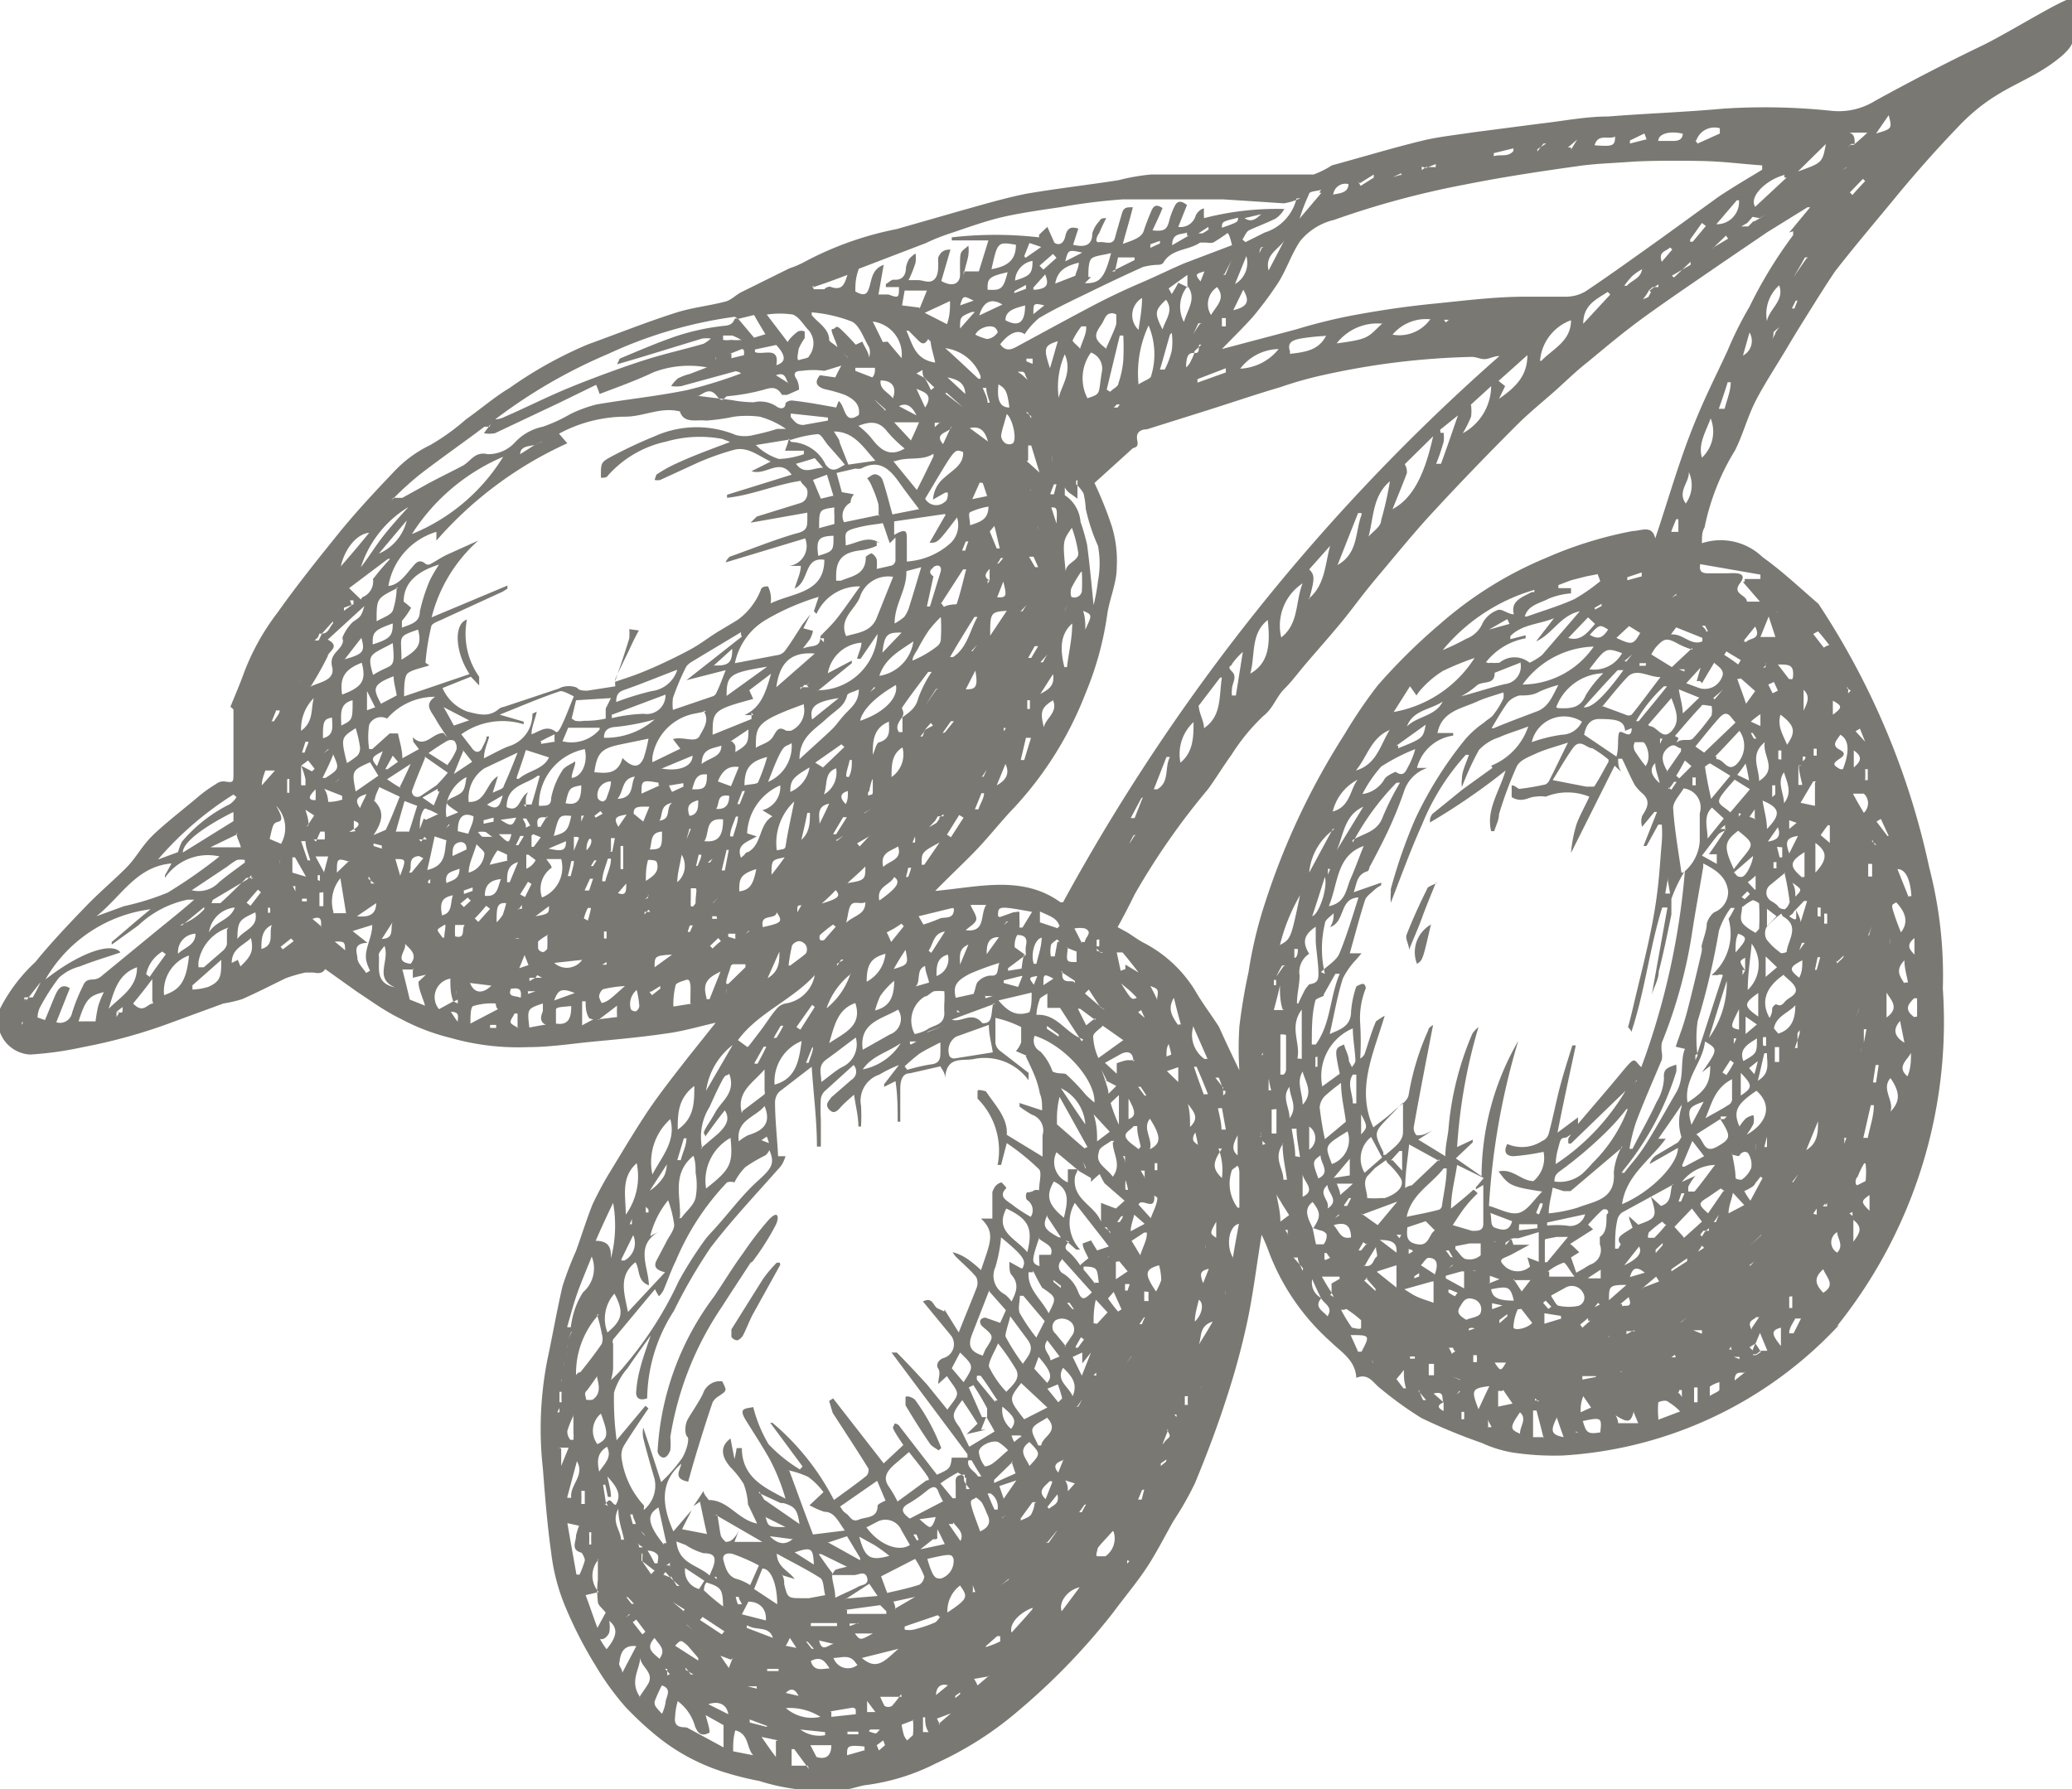 <svg xmlns="http://www.w3.org/2000/svg" viewBox="0 0 47.48 41.01"><defs><style>.cls-1{fill:#7a7872;fill-rule:evenodd;}</style></defs><g id="Ebene_2" data-name="Ebene 2"><g id="Ebene_1-2" data-name="Ebene 1"><path class="cls-1" d="M17.2,28.94c-.22.34-.44.67-.65,1a7.38,7.38,0,0,0-1.19,3,1.45,1.45,0,0,1,0,.3c-.12.32-.31.1-.29,0a6.48,6.48,0,0,1,1.29-3.52c.23-.34.44-.69.67-1a7.38,7.38,0,0,1,.54-.71c.25-.3.3-.14.21.06a5.92,5.92,0,0,1-.54.85Zm.67,0-.07,0a2.92,2.92,0,0,0-.32.38l-.72,1.15c0,.05,0,.13,0,.17a.17.17,0,0,0,.14.08.27.27,0,0,0,.14-.14c.08-.16.14-.33.23-.49l.61-1.1Zm3.63,4.3c-.06-.05-.15-.09-.19-.15-.2-.29-.38-.58-.56-.88,0,0,0-.12,0-.18s.19,0,.23.07a4.6,4.6,0,0,1,.37.6,5.27,5.27,0,0,1,.22.49l-.06.05Zm11.4-13c-.13.32-.23.56-.32.81s-.2.48-.29.72l0,0c0-.11-.09-.25-.06-.34.14-.36.3-.71.47-1.05,0-.06.14-.09.25-.16Zm-.11.95a.73.73,0,0,0-.32.9c.13-.08.13-.08.32-.9ZM15.47,37.07v0a0,0,0,0,0,0,0s0,0,0,0Zm0,.08h0s0,0,0,0h0v0ZM6,17.26v0H6v0Zm1.75-3.87v0h0s0,0,0,0Zm.07-.1h0v0h0s0,0,0,0Zm32.57,6.56h0a0,0,0,0,0,0,0h0v0ZM8.82,11.59v0h0v0ZM37.57,6.91a0,0,0,0,1,0,0h0v0ZM8.31,14.39h0s0,0,0,0h0v0Zm1.3-2.76h0v0h0v0Zm-2,5.46v0h0s0,0,0,0ZM28.85,28.18h0v0h0s0,0,0,0Zm-1.8,4.49h0v0h0s0,0,0,0ZM25,14v0h0s0,0,0,0ZM10,12.12v0h0a0,0,0,0,0,0,0ZM30.16,24.57v0h0v0ZM42.1,27.15v0h0v0Zm-6,3.69v0h0v0Zm5.57-1.93v0h0s0,0,0,0ZM9.32,19.4h0s0,0,0,0h0v0Zm4.5-10.55s0,0,0,0h0s0,0,0,0Zm28.29,6.81h0s0,0,0,0h0v0Zm-14.27,14v0h0s0,0,0,0Zm0,.09v0s0,0,0,0h0a0,0,0,0,0,0,0ZM9.74,21.08h0s0,0,0,0h0v0Zm.32.6v0h0a0,0,0,0,0,0,0Zm.63-.62h0v0h0v0Zm-.13.72v0h0v0Zm13.8,4.4h0v0h0v0Zm18.83,0h0v0s0,0,0,0Zm-1,2.83h0s0,0,0,0v0ZM31.4,19.69h0s0,0,0,0a0,0,0,0,0,0,0v0Zm11.86,6.54v0s0,0,0,0v0Zm-17.44,7h0a0,0,0,0,0,0,0h0v0ZM11.47,22v0h0a0,0,0,0,0,0,0Zm-.07.41v0s0,0,0,0,0,0,0,0ZM25,34.89v0h0s0,0,0,0Zm2.8-7.37v0h0s0,0,0,0ZM31,19.36h0v0Zm-7.17,18v0h0v0ZM12.74,22.43v0h0v0ZM18,9.53h0v0h0Zm-3.43,9.82h0s0,0,0,0h0v0Zm8,19.44v0h0v0ZM14.66,22.13h0s0,0,0,0h0v0Zm3.52-6.21h0v0h0v0ZM25,31.62v0h0s0,0,0,0a0,0,0,0,0,0,0Zm4.45-26.2h0v0h0v0ZM25.43,30.25v0h0s0,0,0,0ZM16.77,37.5h0v0h0v0ZM21.64,9.73h0v0h0v0Zm1,27h0v0h0s0,0,0,0ZM16.83,22s0,0,0,0v0h0v0Zm7.49,10.37v0h0a0,0,0,0,0,0,0ZM19.32,16v0h0s0,0,0,0Zm2.55,22.35v0h0v0s0,0,0,0Zm-.41,1s0,0,0,0h0v0Zm4.82-12.17v0s0,0,0,0v0Zm-3.37,8.42v0h0v0ZM17,21.9v0h0v0Zm5.78,13.75h0v0ZM19.22,16.91h0v0Zm.14-.15h0s0,0,0,0,0,0,0,0Zm-4.53,11.6h0v0s0,0,0,0Zm.46-1.1v0h0v0Zm5.4,13.08a0,0,0,0,0,0,0h0s0,0,0,0Zm-4.86-14h0v0h0v0ZM16.9,38h0a0,0,0,0,1,0,0s0,0,0,0v0ZM24.15,5.68h0v0h0s0,0,0,0Zm-1.43,29.4h0a0,0,0,0,0,0,0h0Zm-9-3h0s0,0,0,0Zm0-.08v0h0v0Zm8.49-21.28h0v0h0v0Zm-9,22.66h0v0h0s0,0,0,0ZM17,38.06a0,0,0,0,0,0,0h0v0ZM33.67,7.63v0h0s0,0,0,0ZM19.1,19.31h0v0h0s0,0,0,0Zm5-12.38h0v0h0v0Zm-2.27,6v0h0s0,0,0,0ZM33.46,7.65v0h0v0ZM21.71,36.58v0h0a0,0,0,0,0,0,0Zm-4.66,1.81h0a0,0,0,0,0,0,0h0a0,0,0,0,0,0,0ZM13.9,34.66h0v0h0v0Zm6.69-16h0a0,0,0,0,0,0,0h0a0,0,0,0,0,0,0Zm-1.72,4.75v0s0,0,0,0v0Zm7.36.55h0v0h0a0,0,0,0,0,0,0ZM23.59,12.44v0h0v0ZM17.63,38v0h0v0Zm6.2-25.66h0v0h0a0,0,0,0,0,0,0Zm.57-1.26v0h0s0,0,0,0Zm-3.49,25.8v0h0s0,0,0,0ZM25.39,9.39h0a0,0,0,0,1,0,0h0v0ZM24,29.15h0v0s0,0,0,0Zm-5,7.81v0h0s0,0,0,0Zm5.33-23.71v0h0v0ZM14.79,37.1v0h0a0,0,0,0,0,0,0Zm10.84-27h0v0h0v0Zm-.37,15.31v0h0v0Zm-4.55-2.67v0h0a0,0,0,0,0,0,0Zm-.28,14.68v0h0s0,0,0,0Zm3.95-23.31h0v0h0v0ZM41.78,26.5h0a0,0,0,0,1,0,0h0v0Zm-5-13.38h0s0,0,0,0h0v0Zm-5.82,16s0,0,0,0h0s0,0,0,0ZM40.73,27h0a0,0,0,0,1,0,0h0v0Zm.16-1h0s0,0,0,0h0v0ZM37.73,12.8v0h0v0Zm-.09.81h0v0ZM32,28h0s0,0,0,0h0v0ZM41,25h0v0h0v0Zm-.36.89h0v0h0v0Zm.66-1.75h0s0,0,0,0h0v0Zm-2.7,6.71v0h0s0,0,0,0ZM37.83,14h0a0,0,0,0,0,0,0h0v0Zm5.22,5.42v0h0v0Zm-5.41-4.56h0v0h0s0,0,0,0Zm.08-.07h0v0h0v0Zm3.65,8.47v0h0v0ZM42,4.9h0s0,0,0,0h0s0,0,0,0ZM33,28s0,0,0,0h0a0,0,0,0,1,0,0Zm5.17-12.61v0h0s0,0,0,0ZM40.47,25h0v0h0v0ZM38.84,14v0h0s0,0,0,0Zm2.89,7.71h0a0,0,0,0,1,0,0h0s0,0,0,0ZM33.26,28.4h0s0,0,0,0h0v0Zm6.61-2a0,0,0,0,1,0,0h0v0ZM33.16,30s0,0,0,0h0v0ZM39.35,27h0v0s0,0,0,0a0,0,0,0,0,0,0Zm-1.51,3.53h0s0,0,0,0h0s0,0,0,0ZM44.62,2v0h0V2ZM44.81,2s0,0,0,0a0,0,0,0,1,0,0h0s0,0,0,0ZM37,32.42h0v0h0v0Zm3.09-18.19v0h0v0ZM37,32.08h0v0s0,0,0,0v0Zm-3.14-1.43h0a0,0,0,0,0,0,0h0v0ZM35.38,27s0,0,0,0h0a0,0,0,0,1,0,0ZM39.7,16.23h0v0h0v0Zm-1.62,4.56h0s0,0,0,0h0v0Zm-2,5.12v0h0a0,0,0,0,0,0,0s0,0,0,0Zm.08-.05h0a0,0,0,0,0,0,0h0v0ZM40.34,15.5h0v0h0Zm.75-1.61h0v0h0a0,0,0,0,0,0,0Zm-.09.88v0h0v0ZM35.12,29.91h0v0h0v0Zm5.51-13.65h0v0h0v0Zm-4,14.6h0s0,0,0,0Zm4-14h0a0,0,0,0,0,0,0h0s0,0,0,0ZM40,18.54h0s0,0,0,0ZM37,29.18h0s0,0,0,0Zm5.09,1.22a11.15,11.15,0,0,0,2.43-7.74,9.85,9.85,0,0,0-.31-2.77,17.63,17.63,0,0,0-2.54-6.05c-.43-.37-.83-.75-1.28-1.07A1.38,1.38,0,0,0,39,12.45c0-.16,0-.26.06-.36a5.42,5.42,0,0,1,.7-1.77c.18-.36.28-.75.46-1.11s.5-.85.75-1.27c.14-.24.29-.48.44-.72s.41-.66.64-1c.45-.58.92-1.13,1.38-1.69.27-.33.84-1,1.41-1.59.93-1,1.64-1,2.42-1.67.37-.34.23-.38.27-1.29,0-.18-1.45.75-2.12,1.07-.83.4-1.64.82-2.44,1.26a1.58,1.58,0,0,1-1,.23,14.66,14.66,0,0,0-2.48-.05c-.87.08-1.76.11-2.64.18-.51,0-1,.1-1.53.16l-1.54.2c-.39.06-.79.1-1.17.19-.7.17-1.39.38-2.09.57A2.12,2.12,0,0,1,30.1,4c-.52,0-1,0-1.55,0-.72,0-1.45,0-2.18,0a4.78,4.78,0,0,0-.74.13c-.7.11-1.41.19-2.11.31-.5.1-1,.25-1.47.38l-1.5.43A7.55,7.55,0,0,0,18.44,6a2.17,2.17,0,0,1-.35.15L17,6.69c-.13.06-.23.18-.37.22-.38.1-.78.14-1.15.26-.69.22-1.36.49-2,.72a9.43,9.43,0,0,0-1.8,1c-.35.21-.66.48-1,.72a5.15,5.15,0,0,1-.82.59,2.81,2.81,0,0,0-.85.63c-.41.43-.81.86-1.19,1.32-.5.62-1,1.24-1.46,1.89a5.4,5.4,0,0,0-.78,1.41c-.09.25-.2.5-.3.75h0s.07.05.07.07c0,.25,0,.5,0,.75s0,.46,0,.69,0,.23-.21.2a.27.27,0,0,0-.19.06,3.09,3.09,0,0,0-.37.26c-.33.28-.67.54-1,.84s-.42.54-.66.79-.63.58-.93.89-.81.84-1.18,1.3A3.81,3.81,0,0,0,0,23.12a.78.78,0,0,0,.69,1.05A7.78,7.78,0,0,0,1.9,24,12.44,12.44,0,0,0,4,23.41L5.12,23a3,3,0,0,0,.43-.1c.34-.15.67-.32,1-.48A3.43,3.43,0,0,1,7,22.29s.13,0,.17,0,.21.06.28-.08l.73.52c.32.21.63.44,1,.62a4.87,4.87,0,0,0,1.15.44A5.65,5.65,0,0,0,12.1,24c.44,0,.88-.06,1.33-.11.61-.06,1.21-.11,1.82-.2.39-.05.76-.16,1.15-.25l0,0,0,0-.63.79c-.35.45-.7.89-1,1.35s-.54.87-.81,1.31a8,8,0,0,0-.38.71c-.14.35-.25.71-.38,1.07a7.94,7.94,0,0,0-.31.81c-.13.56-.23,1.14-.35,1.7a8.25,8.25,0,0,0-.1,2.48c.05.64.1,1.29.19,1.92a4.58,4.58,0,0,0,.31,1.21,9.58,9.58,0,0,0,.71,1.39,6.24,6.24,0,0,0,.68.94,7.61,7.61,0,0,0,.72.67,4.65,4.65,0,0,0,1.55.83,7.19,7.19,0,0,0,.8.2,4.73,4.73,0,0,0,1.9.2c.2,0,.38-.09.57-.11a4.92,4.92,0,0,0,1.59-.5,7.9,7.9,0,0,0,1.9-1.22,15,15,0,0,0,2.14-2.22c.25-.34.52-.66.75-1s.43-.74.64-1.11a7.32,7.32,0,0,0,.49-.86c.27-.65.52-1.31.74-2a17.09,17.09,0,0,0,.46-1.7c.14-.66.22-1.34.33-2,0,0,0,0,0,0a3.68,3.68,0,0,1,.15.35,5.22,5.22,0,0,0,1.43,2.1c.23.23.57.42.59.83.29-.12.39.13.56.25a8.39,8.39,0,0,0,.93.67,12.9,12.9,0,0,0,1.38.57,2.85,2.85,0,0,0,.7.22,6.4,6.4,0,0,0,1.16.07,9.39,9.39,0,0,0,6.34-3ZM40.44,20h0s0,0,0,0h0a0,0,0,0,0,0,0ZM28.15,29.38h0a0,0,0,0,1,0,0s0,0,0,0v0Zm1-2.37,0,0a0,0,0,0,1,0,0h0s0,0,0,0Zm2.1-2.74h0a0,0,0,0,1,0,0h0v0ZM5.73,17.8l0,0v0s0,0,0,0,0,0,0,0Zm1.14-2.25v0h0v0Zm-.83,3H6v0s0,0,0,0v0Zm3.75-7.07v0l0,0s0,0,0,0l0,0ZM7.5,21.32h0a.06.06,0,0,0,0,0h0v-.05Zm1.44-1.55s0,0,0,0v0l0,0,0,0Zm.53,1.14,0,0v0l0,0,0,0Zm0,.12,0,0v0s0,0,0,0v0Zm0,.15h0v0h0v0Zm1,1.4v0s0,0,0,0l0,0,0,0Zm20.29,6.24h0s0,0,0,0l0,0ZM31,29v0h0a0,0,0,0,0,0,0ZM13.47,18.34l0,0s0,0,0,0,0,0,0,0v0ZM13,21.54s0,0,0,0l0,0s0,0,0,0,0,0,0,0ZM41.33,4.36a.08.08,0,0,1,0,0l0,0v0l0,0ZM13.15,21.78h0s0,0,0,0,0,0,0,0v0ZM18.86,8.21v0h0v0ZM41.2,24.59s0,0,0,0l0,0s0,0,0,0,0,0,0,0ZM14.59,19.16h0a0,0,0,0,1,0,0h0v0Zm28.55.36h0s0,0,0,0l0,0,0,0ZM19.75,9v0h0Zm.16.53h0l0,0h0l0,0ZM40.73,25.3s0,0,0,0h0v0l0,0ZM21.47,6.71h0l0,0h0l0,0ZM42,4.45h0a.08.08,0,0,1,0,0h0v0Zm.8-1.56s0,0,0,0l0,0a0,0,0,0,1,0,0l0,0ZM24.07,5.7h0s0,0,0,0h0v0ZM18.8,19.33s0,0,0,0,0,0,0,0a0,0,0,0,1,0,0l0,0Zm19.09-2.51,0,0h0l0,0,0,0ZM24.55,6.57v0h0v0ZM41.63,16.74s0,0,0,0h0v0l0,0Zm-19.1-4.27v-.05h0l0,0ZM19.61,22.74s0,0,0,0l0,0a0,0,0,0,0,0,0l0,0Zm15.9,8.82h0v0l0,0Zm3.87-5s0,0,0,0l0,0a0,0,0,0,0,0,0l0,0ZM23.73,15.35h0a0,0,0,0,0,0,0h0v0Zm4.11-9.2,0,0v0h0v0ZM22,23.14s0,0,0,0,0,0,0,0h0l0,0ZM15.9,38.7h0s0,0,0,0h0l0,0ZM25.16,20a0,0,0,0,1,0,0s0,0,0,0v0l0,0Zm-.1.76s0,0,0,0h0s0,0,0,0l0,0Zm.46-.74,0,0v0h0v0ZM18.3,38.12l0,0h0l0,0,0,0Zm7-15.36v0h0v0Zm15.94-8.51v0l0,0v0l0,0ZM21.69,34.72v0h0v0l0,0Zm8.89-22.31h0s0,0,0,0h0v0ZM20.47,39.63s0,0,0,0,0,0,0,0v0l0,0Zm1.6-4.07h0a0,0,0,0,1,0,0h0v0Zm1.1-1.11s0,0,0,0l0,0v0l0,0Zm-.46,1.3v0l0,0v0l0,0Zm3.36-8.46h0a0,0,0,0,1,0,0h0v0Zm-3.23,9.25s0,0,0,0v0h0l0,0Zm.28-.49s0,0,0,0h0a.05.05,0,0,1,0,0Zm11.31-3.53s0,0,0,0l0,0v0l0,0ZM22.16,39.11a0,0,0,0,1,0,0l0,0s0,0,0,0,0,0,0,0Zm4.3-10.44h0s0,0,0,0,0,0,0,0v0Zm11.2-4.09s0,0,0,0,0,0,0,0a0,0,0,0,1,0,0l0,0Zm-7-5.77h0a.06.06,0,0,1,0,0h0v0Zm-7.3,19.05h0l0,0h0l0,0Zm2.13-4.94,0,0v0h0l0,0Zm-.95,2.72s0,0,0,0h0v0l0,0Zm.1-.11v0l0,0v0l0,0Zm.53-.91h0s0,0,0,0h0v0Zm.12-.11s0,0,0,0h0l0,0ZM42.92,26.4l0,0a0,0,0,0,1,0,0h0l0,0ZM9.86,20.15a.64.64,0,0,0,0,.09.1.1,0,0,1-.05,0l0-.05Zm11-4.54,0-.08h0l0,.09Zm-14,0a.25.25,0,0,1,0,.07h0a.24.24,0,0,0,0-.08l0,0ZM36.11,32.81l0,.08,0-.06.06,0ZM21.93,23.15l0,.05a.08.08,0,0,1,0,0l.07,0v0ZM43,26.81l0,0,0,0,0,.07,0,0ZM16.42,36.14l-.05,0,0,0,.05.06,0,0ZM.5,23.49s0,0,0-.06H.53s0,0,0,0Zm25.56,7.06,0-.08h0l0,.09ZM13.72,19.45l0,.07h0l0-.07ZM25.88,35.78l-.05.06v-.08l0,0Zm3.31-13.2a.77.77,0,0,0,0-.12h.05a.68.68,0,0,1,0,.12Zm-1.66,9.2,0,.06h0a.31.31,0,0,0,0-.08l0,0Zm-14-13.73a.31.31,0,0,1,0,.08h0a.24.24,0,0,0,0-.08Zm26.37.6-.06.07a.22.22,0,0,0,0-.08ZM43.1,18l0,.08h0l0-.09ZM39.73,31.1l.13,0s0,0,0,.05Zm-14.23.66,0,.07h0s0-.05,0-.07ZM13.94,29.27l0,.09h0l0-.09Zm25.75,1.66-.07,0,.05-.07,0,.05Zm-14.63.59.06-.06v.07Zm16-5.87,0-.09h0l0,.09ZM16.2,22l.09-.09,0,0L16.2,22Zm22.27-6.66.13,0v.05ZM13,30.83l0,.07h0a.31.31,0,0,0,0-.08ZM43,19.36l-.1-.07,0-.05a.62.62,0,0,0,.06.12ZM13,31.08A.31.31,0,0,1,13,31h0a.24.24,0,0,0,0,.08Zm-2.7-8.86,0,0,.07,0s0,0,0,0l-.05,0Zm-.4-1.51,0,.09h0l0-.09Zm26.72,9.15-.08.1a.08.08,0,0,1,0,0l.12-.06Zm-5.94-2-.09.06,0,0,.09-.09,0,.05Zm-3.72,4.62s0,0,0-.06,0,0,0,0l0,0s0,0-.05,0Zm-4,2.31.09-.07,0,0-.09.08,0,0ZM14.85,20.58s0-.06,0-.08l0,0a.05.05,0,0,1,0,.05s0,0-.07.06Zm-7.57-.41c0-.07,0-.1,0-.11l.05,0s0,0,0,.06,0,0,0,.07ZM25.62,30.9l0-.11h0s0,.07,0,.11ZM40,18.79s0,.07,0,.11h0v-.11ZM15.57,20.68l-.08.07,0,0,.08-.07,0,0Zm12.05,7.94,0-.09h0a.29.29,0,0,0,0,.09ZM16.24,19.75l.09-.07,0,0-.06.09-.05,0ZM33.29,29l-.09.07,0,0,.08-.08,0,0Zm.17,2.89-.08.07,0,0,.06-.08,0,0Zm1.8.21h-.08a.07.07,0,0,1,0-.05l0,0s0,0,.07.08ZM17.17,21.34l-.09.07,0,0,.08-.08,0,0ZM37.5,24.76a.27.27,0,0,1-.07.08l0,0,.08-.07Zm-2.75,6.67c0-.06,0-.09,0-.1s0,0,0,0,0,0,0,.05,0,0,0,.06ZM7,15.35l0,.11h0l0-.11ZM34.24,28.47l0,.09h0l0-.1.05,0Zm-.84,1.89-.11,0v0l.11,0v0ZM16.64,22.77v-.11h0a.41.41,0,0,1,0,.11ZM42.31,3.83l-.09.07,0,0,.09-.06,0,0ZM12.77,32.37l.05-.1h0l0,.1ZM21.45,9.43h.11v0l-.11,0V9.43ZM33,28.43l0,.1h0l0-.1Zm-.89-.13H32s0,0,0,0,0,0,0,0,0,0,.07.08Zm-.24.56h-.11v0h.1v0Zm-7.65-2.8h.1v0h-.1v0Zm17.09-8.62c0-.06,0-.09,0-.1h.06a.43.43,0,0,0,0,.05l-.06.06Zm-23.64-9-.11,0s0,0,0,0l.1,0,0,0Zm22.79,6.85c0-.07,0-.09,0-.1l0,0a.11.11,0,0,1,0,.06l-.06.06ZM28.9,26.05a.52.52,0,0,1,0-.11h0a1,1,0,0,1,0,.1l-.05,0ZM14.62,35.39l.11.07a.14.14,0,0,1-.09,0s0,0,0-.08ZM40.09,29l.11-.09s0,0,0,0l-.1.11,0-.05Zm-1.55,2.86c0,.06,0,.1,0,.14s0,0-.06-.06,0,0,0-.08ZM23.1,21.12,23,21.2l0,0,.07-.08,0,0Zm8.36,10.11-.06-.12,0,0a.75.75,0,0,0,.07.12l-.05,0ZM20.05,15.77l-.11.09,0,0,.1-.12,0,0Zm-3.12,6.84.14,0,0,0-.14,0s0,0,0-.06ZM14.78,35.19l-.09-.1,0,0a.39.39,0,0,0,.08.1l0,0Zm10.64-6.4a.6.6,0,0,0-.08.08l0,0,.07-.08,0,0Zm-10.62-1a.72.72,0,0,1,0-.13l.06.06,0,.07Zm-.32.27,0-.12,0,0-.05.12,0,0ZM21.55,9.67l-.13.12s0-.07,0-.1l.12,0ZM16.43,21.06h-.11V21l.1,0v0Zm23,4.53.14,0-.06.06s0,0-.08,0ZM14.73,21.66c0-.05,0-.09,0-.14h0s0,.09,0,.14ZM25,32.72l.08-.09,0,0-.08.09,0,0Zm11.86-2.07H37v0l-.13,0v-.05ZM30.48,19.92l-.05.13h0c0-.05,0-.1,0-.14Zm-17.1-1.23-.06.14h0l0-.13Zm-1.5,2.16.08-.11s0,.06,0,.09l-.09,0ZM11,22.37l-.14,0v0l.15,0v0Zm-.7-3.46-.08.07,0,0,.07-.09,0,0ZM28.07,29.68a.34.34,0,0,0,0-.1h0v.11ZM6.41,19.7a.34.34,0,0,1,0,.1h0v-.11Zm4.5,1.68s0-.08,0-.12h0l0,.11ZM40.64,19.9l0-.14.07,0a.74.74,0,0,0,0,.14l-.08,0ZM28.92,5.67l-.06.13h0s0-.1.05-.14l.05,0ZM13.09,30.52l-.06.17h0l.07-.17Zm6.25,7.1-.13,0v0l.14,0s0,0,0,0Zm14.57-8.3c0,.05,0,.1,0,.15h0v-.15Zm5.88-5.52-.06.13,0,0c0-.05,0-.09,0-.13l.06,0ZM26.24,30.19a.77.77,0,0,0-.07.16l-.06,0,.1-.15,0,0ZM21,35.29l-.07-.12.07,0a.69.69,0,0,1,.05.13l-.05,0ZM19.42,8.19l-.1-.09,0,0,.12.1,0,0ZM40.89,23.9l0-.12,0,0s0,.08,0,.12l0,0ZM9.74,21.6v.16l0,0c0-.06,0-.12,0-.18Zm28.35-4.66-.05.11h0l0-.12.06,0Zm-5.67,14.2-.11,0,0-.05.11,0a.17.17,0,0,1,0,.05ZM24.11,10.43a1,1,0,0,1,0,.16h0v-.15ZM16.34,20.69l.12-.12,0,0-.12.13,0,0Zm20.2-6.76.16-.09s0,0,0,.05l-.15.08,0,0ZM15,23l.14,0v0l-.14,0A.09.09,0,0,1,15,23Zm23.42-9.37-.11.07,0,0,.1-.09,0,.05ZM28.91,24.18l.16,0s0,0,0,0l-.13,0a.13.13,0,0,1,0-.06Zm-8-4.87.06-.14h0l0,.14ZM40.24,26.2c0,.06,0,.11,0,.16h0a.86.86,0,0,1,0-.16Zm3.08-4.71c0,.06,0,.12,0,.17h0a.86.86,0,0,1,0-.16Zm-5.61-6.23h-.14v-.06l.15,0v0ZM32.38,28.68l-.1.06s0-.07,0-.1,0,0,.06,0l0,0ZM13.8,22.11l.1-.06,0,.06-.11,0,0,0Zm27.83,5.73,0-.14,0,0-.08.12ZM7.52,17.17l-.11.1,0,0,.12-.09,0,0Zm.25.69-.09.08,0,0,.08-.08,0,0Zm-1,2.44a1.12,1.12,0,0,0,0,.13l0,0-.06-.12.06,0ZM24.4,14l.06-.14,0,0-.06.13Zm8.13,15.25-.12.05,0-.05.11-.07,0,.07ZM14.43,37l-.09.08,0,0,.08-.09s0,0,0,.05ZM38.52,30.3l.14-.11,0,0-.14.12,0,0Zm-9.65-3c0-.06,0-.11,0-.17h0l0,.18Zm-2.15,6.2-.12.1,0-.06.13-.09,0,0Zm-4.43,3a.88.88,0,0,0,0-.17h0l.06.16-.08,0Zm.28-13.67.18,0a.06.06,0,0,0,0,0l-.17.05a.64.64,0,0,1,0-.07Zm-3.41-3.57.17-.11,0,0-.16.13,0-.05Zm7.36,7.4v.16h-.06c0-.05,0-.11,0-.16Zm-4-8.88.09-.14h0l-.07.16-.05,0ZM7.05,20.66l-.13,0s0-.06,0-.06a.45.45,0,0,1,.11,0s0,0,0,.06Zm18.68,7.21c0,.05-.05.1-.07.14l-.06,0,.09-.13,0,0ZM22.85,12.92a.57.57,0,0,0,.08-.13l.06,0-.1.12,0,0Zm-.59,2,.13-.14,0,0-.11.15,0,0Zm11.4,15.58s0-.05,0-.05a.14.14,0,0,1,.13,0l-.15.05,0,0Zm8.94-7.37-.08.21h0l.08-.22ZM13.67,19.72l-.08.13-.05,0,.08-.13.05,0Zm2.07,17.52.14.12,0,0-.15-.12,0,0ZM13.36,19.9v-.18h0l0,.17Zm12.42,6.6,0,.2h0c0-.07,0-.13-.05-.2ZM23.4,14l.12-.13,0,0-.09.14-.06,0ZM11.23,23.49l.14,0s0,.05,0,.07l-.14,0v-.06ZM22,38.83l-.11.09,0-.05.11-.08,0,0Zm3.93-7.74-.13.16,0,0,.13-.17,0,0Zm-7.42,6.54.14.16-.05,0-.13-.17,0,0Zm4.6-1.44-.17.14s0,0,0,0l.18-.13,0,0ZM33.26,31l-.06-.11s.07,0,.09,0,0,.05.06.08l-.09.06Zm8.08-9.37-.11.15h0l.06-.17.07,0ZM24.69,32.23l.11-.16,0,0-.09.17-.06,0Zm1.2-2.79a.78.78,0,0,0-.05.14h-.06l0-.15.08,0Zm16.94-8a2,2,0,0,1,.07-.23h0l-.09.23ZM33.46,31.63l-.18-.08v0l.18.07v.05Zm7.61-4.54.14-.18,0,0-.12.19,0,0ZM30.35,28.86s0-.09,0-.14l.05,0a1,1,0,0,0,.08.11l-.11.05ZM15.83,19l-.1.24h0l.07-.25Zm23.45,9,.11-.16,0,0-.07.17-.06,0ZM41.19,6.89l-.07.18-.06,0,.09-.18,0,0ZM33.55,32.36a1.36,1.36,0,0,1,0,.17h-.06l0-.17ZM32.12,4l-.2.06,0,0,.19-.09,0,.07Zm8.05,12.81.08.12-.06,0-.07-.13.05,0ZM12.82,32.14l0-.24h.05a2,2,0,0,0,0,.24Zm4.51,6.56-.2-.05v0l.21,0s0,0,0,.06ZM13.84,21.51l0-.16h.06v.16ZM28.09,7.29c0,.06,0,.13,0,.19H28V7.29Zm-16,15.43.18,0a.43.43,0,0,0,0,0l-.17.06s0-.06,0-.08ZM23.6,16.07l0,.18h-.06l0-.2.06,0ZM14.39,36.61l.14.15-.06,0-.12-.16,0,0ZM24.57,30l-.12-.14.06,0,.1.15,0,0ZM41.63,17.16v.16h-.07c0-.05,0-.1,0-.16ZM39.1,14.45,39,14.34l.07,0,.07.13-.06,0ZM25.19,21.53v.16h-.06c0-.05,0-.1,0-.15Zm-.3,12.95a1.62,1.62,0,0,0-.1.18l-.06,0,.12-.17,0,0ZM16.4,8.19h-.21v0l.22,0v.07ZM13.62,18.7l.14-.11.05.06-.16.09,0,0ZM7.05,17.07a1.34,1.34,0,0,0-.07.18l-.06,0L7,17l.07,0Zm1.5,2.26.2.05a.64.64,0,0,0,0,.07l-.19-.06v-.06Zm7.4.52.06-.26.06,0c0,.08-.05.16-.08.25Zm-.07,1.35-.07.16-.05,0a.88.88,0,0,1,.05-.15l.07,0Zm5-1.31a1.72,1.72,0,0,1-.07.21h-.05a1.6,1.6,0,0,0,.05-.21ZM24,15a1.62,1.62,0,0,0-.1.18l-.06,0L24,15,24,15Zm2,4.15-.12.19,0,0a1.24,1.24,0,0,1,.1-.2l.06,0ZM19.67,39.75l-.25,0v-.06h.25v0Zm7.63-8.53-.11.28h0l.11-.28Zm2.89-7c0,.08,0,.15,0,.23h-.05a1.8,1.8,0,0,0,0-.22Zm7.05-9.08L37.4,15l0,0-.14.17-.06-.06Zm-4,13.67-.11-.15.07,0,.09.16,0,0ZM38.78,18a1.1,1.1,0,0,0,0-.18h.08a1.1,1.1,0,0,0,0,.18Zm1.65,8.29.06-.24h0l0,.24Zm1.67-4.25.15-.14,0,0c0,.06-.09.11-.13.16s0,0-.06-.05ZM6.74,18.4c0,.08,0,.15,0,.23h0c0-.08,0-.15,0-.23Zm6.76,17a2.62,2.62,0,0,0,0-.28h.05a2.72,2.72,0,0,0,0,.28Zm1-.69c0,.07.05.14.07.22l-.07,0-.06-.22.06,0ZM41.75,16.12l0-.23h0v.24ZM30.8,27.62l.11-.16.05,0-.09.18-.07,0ZM27.22,32a1.41,1.41,0,0,0,0,.2h-.07l0-.2Zm-1-6.9-.14-.19.06,0,.13.2-.05,0Zm7.54,6.12,0-.16.08,0a.75.75,0,0,1,0,.16l-.08,0ZM22.05,12.61l.08-.2.06,0a1.72,1.72,0,0,0-.07.21l-.07,0ZM20.28,40l-.14.12L20.09,40l.15-.11,0,0ZM34.1,32.72l0-.2h0c0,.06.05.12.08.19l-.1,0ZM41,19c0-.08,0-.14,0-.2l.17.06L41,19Zm-.25-1.6,0-.2h.07l0,.21ZM13.27,19.2l-.12.3,0-.32.07,0Zm3.58,2.32-.16-.05a.19.19,0,0,1,0-.07l.16,0s0,.06,0,.09ZM34.19,30s0-.08,0-.13l.24.05-.22.08Zm8.55-12.12a2.09,2.09,0,0,0,0-.25h.06v.25Zm-.94,3.29a1.79,1.79,0,0,0,0-.23h.07l0,.23ZM35.48,30l-.12-.14.06-.05.13.14-.07.05Zm4.92-6.05a1.16,1.16,0,0,1,0-.18h.07l0,.2-.06,0ZM23.52,8.22h.14a.5.5,0,0,1,0,.12l-.14-.06s0,0,0-.07ZM12,19.17l-.12.2-.06,0a2,2,0,0,0,.1-.21l.08,0Zm-1.17,1.25-.2.07,0-.08.2-.07,0,.08ZM31.32,28.5l-.13.16-.06,0,.11-.19.08.06Zm-7.19.83.18.14,0,.05-.17-.14,0-.05ZM26.36,5.6l.22-.08,0,.06-.22.1,0-.08ZM17.84,38.3l-.26,0v-.05h.26v.08ZM41.59,22.23l.06-.29h.06l-.08.29Zm-3.13,5.32.07-.2.07,0-.08.19-.06,0Zm-.23-9.46a1.09,1.09,0,0,0,.13-.17l.06,0-.12.18-.07-.05Zm-5,11.47.17.07-.06.08a.75.75,0,0,1-.15-.09l0-.06Zm6.68-9,.13-.13.06.06-.12.12-.07-.05Zm-23,16.21a.84.84,0,0,1-.05-.17l.07,0c0,.06.05.11.07.17l-.09,0Zm8.42-12-.09-.25h0l.12.24-.08,0Zm11.11,5.5-.18.16-.05-.07.18-.15,0,.06Zm4.17-12V18h.07l0,.21Zm-11.2,3.88-.16.23,0,0a2,2,0,0,1,.13-.25l.07,0Zm-22-1.7c0,.11,0,.21,0,.32H7.32c0-.1,0-.21,0-.31Zm26.94,9.81.19-.14,0,.05-.18.16,0-.07ZM27.5,7.42a2.13,2.13,0,0,0-.16.25l0,0,.12-.26.08,0ZM15.66,36.92l-.24-.2,0,0,.27.17-.05.06ZM10.14,21.49c-.06-.09-.12-.15-.11-.18s.09-.07.15-.11,0,.16,0,.29Zm.35,1.93c-.05-.06-.09-.13-.16-.23.23,0,.15.14.16.23Zm30.35-4,0,.23-.06,0-.06-.24Zm-6.7,10c0-.08,0-.13,0-.18l.22.08-.25.1Zm-9.49,1.44.12-.21.07.05-.14.19-.05,0Zm13.28-2.21.17-.16,0,.05-.16.18,0-.07ZM39.26,16l.23-.2,0,0c-.07.07-.13.15-.2.23L39.26,16ZM35.93,3.38l.21-.18s0,0,0,0L36,3.43l0-.05Zm-.58,24.21c0,.07-.05.14-.07.21s-.06,0-.08,0l.09-.22.06,0ZM7.23,18.09a1.84,1.84,0,0,1,0,.25c-.25,0-.08-.16,0-.25Zm9.4,20.23.32,0s0,0,0,0h-.32s0,0,0-.08Zm9.59-4.18-.06.23-.08,0,.09-.22,0,0Zm-4-23.29-.17.42h0l.17-.42Zm1.85.46.08-.21h.06l-.06.23-.08,0Zm12.5,20.25-.31.06v-.08l.31,0v.06ZM14.92,22.73l.21-.13,0,.06-.19.15-.06-.08Zm25.36,1.59a3.09,3.09,0,0,1-.08.3l-.12-.14.2-.16ZM24,23.52l.26.19,0,.05-.27-.18,0-.06Zm-7.73-1.84.19-.18.06.07a1.54,1.54,0,0,0-.19.17l-.06-.06Zm7.5.69-.08.2c-.12-.16-.12-.17.08-.2ZM28.06,6.28c.05-.1.11-.21.16-.32h0l-.14.34-.05,0ZM40.78,25.13l.18-.45h0l-.18.45ZM19.94,39.64l.22,0a.05.05,0,0,0,0,0s-.06.08-.09.09a.58.58,0,0,1-.16-.05.07.07,0,0,0,0,0ZM19.88,39l.18.24-.19,0c0-.08,0-.14,0-.26ZM11.32,18.83l-.24.05a.24.24,0,0,0,0-.08l.23-.06,0,.09Zm2,15.63a2.83,2.83,0,0,0,0-.29h.08c0,.1,0,.2,0,.3l-.08,0Zm13-4.85a1.55,1.55,0,0,0,0,.21l-.1,0,0-.22ZM19.39,17.8c0-.13.06-.26.08-.38h.05c0,.13,0,.26-.07.39Zm2.07-2-.25.36,0,0,.24-.37.05,0Zm.14,1,.19-.27.07,0-.21.26,0,0Zm1-7.91c0,.11.05.23.08.34l-.05,0c0-.12-.07-.23-.11-.34l.08,0Zm5-2.67-.09.23c-.13-.16-.12-.17.09-.23ZM38.9,31.8c0,.11,0,.22,0,.34h-.08V31.8ZM12.05,18.93c0-.06-.05-.11-.07-.17l.08,0,.09.16-.1.05Zm28.31,9.38-.27.25,0,0,.27-.26,0,0ZM6.63,17.85l0,.32H6.58c0-.1,0-.21,0-.31Zm6.81,1.64c0-.08,0-.15.05-.24s.13.06-.05.24ZM23.25,6.67l.26-.14,0,.09-.27.1,0,0ZM18.63,24c0,.12-.07.24-.1.36l-.06,0,.14-.35Zm6,10-.16.18c0-.08,0-.15-.06-.25l.22.07ZM40.21,20.39l-.16-.17a1.77,1.77,0,0,0,.18-.15c0,.12,0,.2,0,.32Zm-27.06-.66c0,.12-.05.23-.07.35l-.07,0a3.38,3.38,0,0,0,.08-.34ZM24,35.35l.23-.28,0,0c-.06.1-.13.19-.2.29l-.07,0Zm-2.75-11.7.37-.14a.08.08,0,0,1,0,0l-.37.15,0-.05Zm2.43-10.9.11.25-.07,0-.14-.24.1,0Zm.11,2.06-.16.27-.07,0,.15-.27.08,0Zm-9.63,5.66.19-.22c0,.18,0,.29-.19.22ZM8.83,17.63,9,17.32l.12.14-.24.17Zm-2.1,3.94-.25.19-.05-.06.24-.19.06.06Zm3.82-.86.17-.14a.23.23,0,0,0,.07.07l-.16.15-.08-.08Zm16.18,3.5c0-.12,0-.2.05-.28h0a2.1,2.1,0,0,1,.06.24.62.62,0,0,1-.14.05Zm-9-.42c.05-.1.11-.19.16-.28l.06,0a2.54,2.54,0,0,1-.16.28l-.06,0Zm5.68,9.12-.17.14a.77.77,0,0,1-.06-.15l.21,0,0,.06ZM6.22,16.55l.11-.27a.2.2,0,0,0,.08,0c0,.08-.09.17-.13.25l-.06,0ZM37.13,29.89l.19-.16c.11.27-.08.17-.15.21l0-.05ZM13.4,20.4l.12-.26.07,0-.09.27-.1,0ZM34.51,31.23c-.12.21-.13.2-.26,0l.26,0Zm5.83-14.86v.27l-.22-.1a1.63,1.63,0,0,1,.22-.17ZM14,19.51c0-.1,0-.2,0-.3h.09l-.06.31-.07,0ZM20.28,9.4c-.08-.08-.17-.16-.25-.25l0,0,.27.24-.06.05ZM11.9,22.19l.12-.3.09.23-.21.07Zm31-2.39c0,.1,0,.19,0,.29h-.09V19.8Zm-26-1.38.11-.29.06,0-.12.3-.05,0ZM15.36,18l.3-.05,0,.08-.26.12a1,1,0,0,1-.07-.15ZM21.15,39.7l0-.34h.05c0,.11,0,.22.08.34Zm-3.58-.12-.39-.1a.64.64,0,0,1,0-.07l.4.15,0,0Zm-9.9-18c.23,0,.23,0,.24.2l-.24-.2Zm35.38,2.83-.06.4h-.07l.06-.4ZM24.21,12l-.12-.37c.13,0,.14,0,.12.37Zm16.86,8.23c.23.16.23.16.07.32,0-.11,0-.2-.07-.32ZM19.38,18.43c-.12-.12-.16-.24.05-.3,0,.12,0,.21-.05.3Zm4.76,4-.23.15c0-.26,0-.27.23-.15Zm16,8.05c-.12-.22.05-.22.1-.29l.07,0-.17.25ZM31.3,29.29l.22.25,0,.05-.26-.24.08-.06Zm7.37-.39-.37.24,0-.05.36-.25,0,.06Zm-2.28.39.29-.19c0,.08,0,.13,0,.2l-.27,0v0ZM21.54,39.53l-.07-.14.32-.12,0,0-.28.24Zm-5-19.59.11-.46h.05l-.09.47-.07,0ZM24,34.54l.23-.29c.06.23-.11.25-.19.33l0,0ZM27.4,26a2,2,0,0,1,.05.24l0,0s-.11-.07-.11-.12,0-.11.06-.16Zm-2-.93c0-.12-.05-.2-.07-.31l.25.13-.18.18Zm-8.49-6.36c0,.15-.07.31-.11.46l-.07,0c0-.15.08-.3.13-.45ZM20,17.87c0,.09,0,.19,0,.28s-.05.05-.08.08-.05-.07,0-.1a1.34,1.34,0,0,1,.07-.27ZM42.74,4.15c-.1.11-.2.21-.29.32l-.06-.06.3-.31s0,0,.05.05Zm-15,1.07a.8.8,0,0,1-.19.13s-.06,0-.09,0l.23-.15,0,.07Zm-1,27.55c.09.15.08.15,0,.22s-.05.08-.1.11l.13-.33ZM38.32,5.72,38.08,6c-.09-.24.11-.24.19-.33l0,0ZM9,21.13c-.07.13.06.38-.25.39L9,21.13ZM27.87,28c0,.12,0,.24,0,.37-.15-.1-.15-.1,0-.37ZM11.29,19.18c-.12,0-.18,0-.22,0s-.08-.07-.12-.11a.57.57,0,0,1,.18,0s.07.05.16.12Zm6,5.18.21-.37.06,0c-.06.13-.13.26-.2.39l-.07,0Zm-5.82-5.57.36-.05c-.09.2-.11.21-.36.05ZM12.37,17l.17-.09.17-.08a.91.91,0,0,0,0,.17l-.31.05,0-.05Zm.17,1.7c-.06.1-.11.17-.15.25l-.07,0c0-.09-.07-.26.22-.21Zm1,2.13a2.68,2.68,0,0,1-.07.27l-.09-.05a1.17,1.17,0,0,1,.09-.24l.07,0ZM42,16.38c0-.12,0-.22,0-.32.22.12.22.16,0,.32ZM41.39,5.93l-.29.42,0,0c.09-.15.18-.3.26-.45l.07,0Zm-3.77,7.28-.33.09,0-.07.33-.11,0,.09ZM18.77,37.6l.34.08c-.12,0-.27.22-.34-.08Zm25.1-16.1c0,.16,0,.27,0,.38-.1-.11-.21-.21,0-.38ZM22,7c.07-.23.07-.23.31-.11L22,7ZM41.07,29.71l0,.27H41c0-.08,0-.17,0-.26ZM14.22,19.92c0-.18,0-.35,0-.53h.06c0,.18,0,.35,0,.53Zm-2-.8.17.07c-.05.08-.11.15-.16.22l-.05,0c0-.07,0-.15,0-.26Zm2.36,18,.21.28-.07.06-.22-.28.08-.06ZM27.7,29.08l-.13.33c-.09-.23-.06-.28.13-.33ZM21.69,9l.37.33,0,0-.4-.31L21.69,9ZM38.3,12.17l.11-.27h.05v.29l-.16,0Zm-.95,17.1c.07-.26.19-.22.34-.1l-.34.1ZM8.25,18.52c-.14-.2-.05-.26.15-.32-.06.13-.11.22-.15.32ZM40.77,24c0,.11,0,.22,0,.34h-.1c0-.11,0-.23,0-.34ZM15,35.83a3.08,3.08,0,0,0-.16-.29c.11,0,.2.05.23.1s0,.12,0,.19Zm-.64-17.16-.19.28c-.11-.19-.08-.24.19-.28Zm-2.64.45c-.06.22-.06.22-.29,0l.29,0ZM12.27,21l.31-.23c0,.16,0,.18-.31.23ZM6,18c0-.14.05-.24.08-.34l.22,0L6,18Zm30.28,14,.18.26-.24.11c0-.12,0-.21.06-.37Zm-3.54-.5,0-.24h.12l0,.26-.12,0ZM31.16,4.2,31.48,4l0,.07-.3.19-.06-.1Zm1,27.62L32,31.61l.17-.21c0,.15,0,.26.05.42ZM7,19.27c0,.15.07.3.11.45l-.06,0-.15-.44.1,0Zm33.62-3.38-.1-.2.13-.06.09.2-.12.06Zm-25.1,10.7.15-.5.06,0c0,.17-.09.33-.13.5l-.08,0ZM8.77,17.22l-.13.34c-.15-.17-.13-.21.13-.34Zm3.34,2.37c.09.07.17.12.16.13a.4.4,0,0,1-.21.19c0-.09,0-.17,0-.32Zm30.73,7.8c0,.14,0,.23,0,.36-.2-.2-.2-.22,0-.36ZM42.48,17.2c.22.15.15.26,0,.39,0-.14,0-.26,0-.39Zm-30.3,3.06-.15.3-.11-.06.18-.29.08.05Zm7.22-1.52-.24.38-.07,0,.23-.39.08,0Zm-7.47,4.13c-.11-.06-.31,0-.22-.21.09,0,.27-.06.22.21ZM21.8,9.77l-.19.41c-.24-.28.2-.26.19-.41ZM40.71,21l-.22.23v-.4l.22.17ZM12.57,19.45l.4-.17c0,.22-.08.24-.4.17ZM8,19.73,7.72,20c0-.32,0-.34.28-.25Zm14.55-1.56c0,.13-.09.25-.13.38l-.08,0,.15-.37.06,0ZM31.19,26c0-.16,0-.3,0-.46.15.28.15.3,0,.46Zm9.32-6.71.23-.33c.09.24-.05.3-.23.33Zm-33.27,0,.1-.23s.09,0,.1,0a1,1,0,0,1,0,.18l-.25,0Zm30.69-1.8c0,.16.07.3.1.46-.21-.19-.23-.33-.1-.46ZM24.82,14c.21.09.21.09.05.43,0-.15,0-.27-.05-.43Zm-.89-7-.25.2c0-.25,0-.26.25-.2ZM14,19.69c0,.17-.09.34-.13.51l-.07,0c0-.17.08-.35.13-.52l.07,0Zm8.85-6,.14-.36c.09.34.07.37-.14.36Zm-.73-4.66-.41-.38c.26.05.4.14.41.38Zm4.07,9.24-.19.48-.09,0,.24-.45Zm-1.88,4,.32.21a.43.43,0,0,1,0,.07c0-.15-.34.08-.28-.28Zm-8.48-1.5a1.16,1.16,0,0,1,0-.16l0-.25s.07,0,.11,0,0,.19,0,.28,0,.06-.06.14Zm24-5.54a3.62,3.62,0,0,0-.32-.22l.05-.08.33.2-.06.1ZM25.86,25.65v-.47c.17.3.17.41,0,.47Zm.19-2.78c-.12.05-.12.05-.36-.33l.18.15a1.53,1.53,0,0,1,.18.18ZM11.52,18.23c-.06.22-.11.37-.36.21l.36-.21ZM40,17.5a3.88,3.88,0,0,1,.08.39l-.27-.13c.06-.08.11-.14.19-.26ZM12.81,33.18l.22,0-.17.42c0-.15,0-.26,0-.4Zm22-5.12.42,0s0,.06,0,.09l-.42.05a.34.34,0,0,1,0-.1ZM34.23,3.51l.45-.11,0,.06c-.12.15-.3.07-.45.12l0-.07ZM21,9.52l-.4-.21c.17-.09.3,0,.4.21Zm7-4.3c0-.14,0-.14.37-.23,0,.1,0,.1-.37.23ZM16.79,38l-.09.23-.19-.28s0,0,0,0l.24.09ZM11.23,20.83l-.27.3-.08-.08a3.58,3.58,0,0,0,.26-.29l.09.07Zm.67,2.75c-.1-.07-.19-.1-.2-.15s.06-.13.09-.2l.07,0c0,.09,0,.18,0,.33Zm27.57,1,.18-.28.08.06a2.61,2.61,0,0,1-.17.28l-.09-.06ZM9.06,19.69c.25,0,.25,0,.11.38l-.11-.38Zm-3.41,1,.26-.3.07.06-.24.31-.09-.07ZM37.7,3.2l-.35.09,0-.07.33-.16a.78.78,0,0,1,.05.14ZM22.61,21.87c0-.15,0-.4.28-.39l-.28.39ZM37.22,29l.34-.43c.07.13,0,.27-.34.43Zm4-11.46c0,.15.05.3.08.45l-.09,0c0-.07,0-.14,0-.21s0-.16,0-.23l.1,0Zm-14,7.76c.14.19.27.32.05.53,0-.19,0-.33-.05-.53Zm15.25,2.66c.23.18.14.31,0,.5v-.5Zm-15,1.83c.12.07.09.33-.09.5,0-.19.06-.35.09-.5Zm12.5-15.12.25-.31c.15.31-.12.25-.2.35l-.05,0Zm-30.27,5L9.43,20l-.06,0c.1-.11-.06-.35.23-.38ZM27.24,5.4l-.38.22c0-.29.21-.24.34-.29l0,.07Zm11.49.09L39,5.11l.09.07-.3.36-.06,0ZM41,19.56c-.08-.23-.1-.36.2-.4l-.2.4Zm-14,4.9v.34l-.26-.25.26-.09ZM21.84,34.89c.09.13.26.23.17.43l-.27-.39.1,0ZM16.7,8.12,17,8s.05,0,.05.06,0,.08,0,.08l-.29.07,0-.12ZM22.79,34.6c-.06-.12-.11-.25-.16-.37l.07,0a.37.37,0,0,1,.16.37l-.07,0ZM22,22.11c0-.17-.05-.36.19-.46l-.19.46Zm-6.6-3.71c-.16.13,0,.37-.29.41.09-.14,0-.35.29-.41Zm3.75,2c.12.14.07.19-.32.31.11-.1.22-.2.32-.31Zm3.64-8.33c.05.19.08.34.12.5l-.07,0-.16-.39.11-.13ZM18.58,37.2l.6,0v.07h-.6V37.2ZM28,25.39l.09.5-.1,0c0-.17-.05-.33-.08-.49l.09,0ZM8.6,16.21l-.19.07,0-.44h0l.19.38ZM22.27,33.48c.07.12.14.24.22.36l-.08,0c-.07-.13-.26-.18-.22-.37l.08,0Zm.37-23.36-.42-.31c.25-.05.35.07.42.31ZM39.77,21.83c0-.17,0-.3.06-.43.22.08.21.13-.06.43Zm-5.09,7.51.39,0-.2.26-.19-.29ZM18.33,39.64l.58.06a.17.17,0,0,0,0,.07.73.73,0,0,1-.57-.13Zm-1.19-2.38c.19.12.49,0,.57.28l-.6-.23a.13.13,0,0,0,0-.05ZM43.86,23.31c-.25-.19-.11-.31,0-.43h.07c0,.13,0,.25,0,.42ZM32,28.71l-.38-.29c.29,0,.4.07.38.29ZM23.62,16.93l-.15.49-.08,0,.12-.51.11,0ZM15,22.17c0-.25,0-.27.4-.29l-.4.29ZM40,23.7v-.4l.26.18L40,23.7ZM19,18.42c-.08.18-.15.32-.22.46,0-.17-.08-.4.22-.46ZM17,7.79a1.32,1.32,0,0,1-.25,0,.57.57,0,0,1-.18,0s0-.1,0-.1l.21,0a1.41,1.41,0,0,1,.22.11Zm7.8-2-.39.2c.07-.27.07-.27.39-.2Zm-.69,28.19-.15.38c-.21-.2,0-.3.09-.41l.06,0ZM41.23,22.41c-.26-.2-.21-.25.07-.4,0,.14,0,.26-.07.4Zm-15,5.64-.32.17c0-.13.05-.24.08-.38l.24.21ZM7.07,18.91c0-.17-.05-.26-.07-.35l0,0,.2.13-.18.27Zm9.34-.37c.09-.12,0-.35.3-.3,0,.16-.05.32-.3.3Zm7.82,3.05-.06.33h-.09a.69.69,0,0,1,0-.24c0-.06.09-.1.14-.15l.06.05Zm-5.87-2.33c.05-.21.1-.42.14-.63h.06c0,.21,0,.45-.2.62Zm-7.93,2.2a1.78,1.78,0,0,1,0-.26h.22c-.09.09.05.35-.26.25Zm13,.91-.1.25L23,22.53v-.06l.4-.1Zm17.38,8.06,0,.42c-.22-.27-.23-.36,0-.42Zm-13.34.39c.07-.17,0-.43.32-.53-.12.21-.22.37-.32.53ZM16.23,39.06c.24-.08.42,0,.46.23l-.46-.23ZM43.71,24.67c-.26-.22,0-.37.08-.54,0,.18,0,.35-.08.54ZM20.48,22.21c.09-.16.17-.29.27-.44.07.33.06.34-.27.44ZM23.82,6.09l.31-.27.08.09-.3.27-.09-.09ZM43.28,2.64c.08.31.08.31-.29.42l.29-.42ZM39.85,23.13c0,.16,0,.31,0,.47-.21-.05-.21-.05,0-.47ZM17.68,20.05c0-.34,0-.34.3-.4-.09.13-.18.25-.3.4ZM23.47,5.87l.12-.3.27.09-.36.25,0,0Zm17,16.06.25.24-.26.22c0-.18,0-.3,0-.46ZM22.35,15.37c.07.39,0,.43-.22.43l.22-.43ZM39.94,8.15l.15-.53a.38.38,0,0,1-.15.53ZM19.16,21.23l-.27.31a.09.09,0,0,1-.1,0,.14.14,0,0,1,0-.11,3.5,3.5,0,0,1,.3-.24l.06.05Zm16.59,9-.36.11c0-.07,0-.14,0-.24l.38.06v.07ZM21.2,9.34,21,8.91c.17.08.4.12.2.43Zm17.21,8.44c.07-.11.13-.22.2-.35l.15.13-.28.28-.07-.06Zm4.82,5.54c0-.21,0-.39,0-.57.1.17.31.35,0,.57Zm-33-3.08c-.05-.26.14-.26.3-.33,0,.25-.16.26-.3.33ZM28.56,5.87a.56.56,0,0,1-.26.64l.26-.64ZM30,26.35c0-.17,0-.34,0-.53a.32.32,0,0,1,0,.53Zm1.87.25.2-.22h.06c0,.14,0,.27,0,.45l-.22-.24ZM13.14,32.43c0,.16,0,.29,0,.41a.75.75,0,0,1,0,.16s-.06,0-.07,0A.29.29,0,0,1,13,32.8a2.21,2.21,0,0,1,.15-.37Zm16.71-5,0-.53c0,.17.33.38,0,.53ZM41,30.55c0-.11.08-.22.14-.33l.13,0-.17.34-.1,0ZM20.52,36.9s0-.11-.05-.19l.5-.11v0l-.46.27Zm-4.42.16.5.33-.06.07-.5-.33.06-.07ZM41.92,14.79c-.07,0-.12.06-.13.05l-.24-.31.11-.06c.09.1.17.2.26.32ZM19.83,40.11l-.42.12c0-.21,0-.24.4-.2l0,.08Zm22.1-21.19c0,.12,0,.24,0,.4l-.21-.18c.06-.08.11-.16.17-.23ZM31.28,29c.07-.13.14-.24.25-.42,0,.12.06.2,0,.24s-.07.26-.29.18Zm12.36-5.1c-.19-.12-.3-.27-.1-.5l.1.5ZM22.84,18l.2-.49c.11.23,0,.38-.2.49Zm-4.59,5.54.36-.51.06.05-.33.52-.09-.06ZM39.18,32c0-.11,0-.2,0-.22a.74.74,0,0,1,.22-.1c0,.05,0,.13,0,.17s-.12.08-.23.15ZM25.65,28.91l.19.23-.27.18v-.4ZM22.29,7.2,22,7.53c0-.27,0-.27.27-.38l.07,0ZM20.42,21.59c-.05-.12-.07-.16-.1-.22l.17-.09.17-.11.05.06-.29.36Zm3.26-15,.27-.3c.11.27,0,.32-.21.35l-.06,0ZM27.59,25.1c-.08-.22-.16-.43-.23-.65l.06,0c.09.21.18.42.26.63l-.09,0ZM8.18,21l.44-.3c0,.27-.18.33-.44.3Zm9.68.81c0,.23,0,.45-.27.61l.27-.61Zm7.66,7.8.18.4-.08.05a3.4,3.4,0,0,1-.23-.3s.07-.08.13-.15ZM19.61,8.43l.44,0c0,.09,0,.15-.06.22l-.39-.15V8.43ZM23,34.35l-.1-.29.39-.13-.29.42Zm-.92-15.61-.29.45-.09-.06.28-.45.1.06ZM18.58,38.07c.23-.12.32,0,.43.17-.15,0-.36.09-.43-.17ZM29.43,5.51l-.36.69c-.09-.37.23-.48.36-.69ZM11.62,20.2c0-.17,0-.37.25-.44l-.19.46-.06,0Zm17.63,5.22c0,.19,0,.37,0,.56h-.11c0-.18,0-.37,0-.55ZM13.17,22.76l-.47.17c.09-.25.17-.29.47-.17ZM39.39,9.36c.07-.2.14-.4.2-.6l.07,0c0,.2-.09.41-.14.61l-.13,0ZM15.62,19.59a.49.49,0,0,1-.1.63c0-.19.06-.39.1-.63ZM16,18.34c0,.16,0,.33-.2.36-.08-.23,0-.3.2-.36Zm-5.23,4.19.49.06c-.19.19-.39.19-.49-.06Zm.88-2.81-.43.1a1.63,1.63,0,0,1,.18-.33s.15.06.22.1l0,.13Zm26.53,8.35a3.85,3.85,0,0,1-.27.3s-.09,0-.13,0,0-.1,0-.12a2.6,2.6,0,0,1,.31-.25l.06.06Zm4.52-2c.06-.25.11-.49.17-.74l.07,0c0,.25-.09.5-.14.75l-.1,0Zm-20.18-15,.1.3-.34.07.17-.38ZM43.64,22.54c-.1-.16-.22-.3,0-.53,0,.2.06.36.08.51l-.08,0Zm-15.56-14-.64.23,0-.08.65-.25,0,.1ZM11.38,21.14c0-.33,0-.46.22-.44a2.76,2.76,0,0,1-.08.27,1,1,0,0,1-.14.17Zm-1.31-3-.13.32-.26-.18.35-.2,0,.06Zm11,16.68.37-.05a.56.56,0,0,1-.07.18c-.06.08-.06.08-.3-.13ZM42.1,28.71a.27.27,0,0,1,0-.47c0,.14.16.3,0,.47Zm-17-5.37c-.08.05-.13.1-.21.16l-.19-.38.05,0,.35.26Zm4.32-.19-.23,0c.05-.19.1-.37.14-.56h0c0,.18,0,.35.06.54Zm7.85,6.3-.4.35c0-.32,0-.35.4-.35Zm-23.1,5.14c0,.28.09.49.13.7h-.07c0-.21-.23-.4-.06-.71Zm27.22-8.23.27-.66c0,.24,0,.5-.27.66ZM12.54,21.42a2.88,2.88,0,0,1,0,.33s-.07.08-.1.07a.13.13,0,0,1-.11-.08s0-.13,0-.16a1.09,1.09,0,0,1,.24-.16Zm27.17,5.92.26.28-.36.19c0-.17.07-.3.1-.47Zm-16,7.11a.72.72,0,0,1-.08.26c-.05.07-.16.1-.24.14l0-.05.27-.37.09,0ZM24,30.72l.28.37-.21.09c0-.15-.22-.25-.07-.46Zm10.45,1.14c.06.1.13.19.21.31l-.33.07c0-.14,0-.25,0-.36l.09,0ZM31,25.29c0-.22-.14-.45,0-.66h.08c0,.22,0,.44,0,.66Zm5.85-10.86c-.13.2-.23.23-.42.12.22-.24.23-.24.42-.12ZM24.44,21.72l.23.09,0,.24c-.24,0-.24,0-.2-.33Zm13,10.66.1.24-.46,0s0-.09-.06-.18c.29.18.35.17.42-.1ZM30.56,27l.37-.44c0,.15,0,.26,0,.38l-.38.06Zm9.93-2.84c0,.21.08.44-.21.61.06-.23.1-.43.15-.63l.06,0Zm-10.07,3c0,.19.29.35,0,.54.07-.19-.24-.33,0-.54ZM27,23.5c-.13-.19-.26-.37-.1-.63.05.2.1.41.16.61l-.06,0Zm7.83,9.36c-.23-.1-.24-.14,0-.49.17.15,0,.31,0,.49Zm-15-13c0,.29,0,.32-.41.38.13-.12.26-.23.41-.38ZM16,38.06l-.53-.34c.13-.14.13-.14.29,0L16,38l0,0ZM36.54,3.33c.08-.28.32-.12.47-.2,0,.22-.06.23-.47.2ZM14.59,22.69a2.15,2.15,0,0,1,.06.37.16.16,0,0,1-.08.12s-.11,0-.12-.07a.42.42,0,0,1,.14-.42ZM40.39,27l-.28.52a2,2,0,0,1-.14-.22,1.4,1.4,0,0,0,.17-.09.22.22,0,0,0,.09-.1,1.71,1.71,0,0,0,.11-.14l0,0ZM29.68,26.5c0-.21-.05-.42-.08-.63l.11,0c0,.22.05.43.08.65ZM15.12,18l-.42.19c0-.3,0-.32.39-.25l0,.06Zm-5.41.76L9.62,19h0c0-.13,0-.26.06-.39s.09-.06.14-.05.11.05.22.1l-.28.13ZM13.34,22a.43.43,0,0,1-.64.07l.64-.07Zm8.12.37c0-.21,0-.42.26-.49a.41.41,0,0,1-.26.49ZM7,20.09,6.7,20c0-.12,0-.24,0-.35l.06,0,.25.44ZM24,31.83l.24-.1a2.85,2.85,0,0,1,.1.32s-.06.06-.09.09L24,31.83Zm15.89-6.72c0-.17,0-.33,0-.52.28.29.27.34,0,.52Zm2.6-6.92c.1,0,.19,0,.22,0a.3.3,0,0,1,0,.44c-.09-.15-.16-.27-.25-.44ZM15,37.54c.09.15.28.26.11.48-.13-.13-.34-.23-.11-.48Zm3.65-1.68-.44-.28c.39-.13.42-.1.44.28Zm4.32-3.62c.29.24.33.33.2.51a.56.56,0,0,1-.2-.51Zm-3.32,5.92A.35.35,0,0,1,19.1,38c.19,0,.38-.1.52.13ZM17.48,21.25c-.07-.33.29-.15.32-.34.14.22.12.24-.32.34Zm6.39.23c0,.22-.08.42-.12.61h-.06c-.07-.19,0-.55.18-.6ZM20.46,9.13c-.1-.14-.31-.2-.28-.41.28,0,.37.17.28.41ZM14.24,28.86l.27-.55a.45.45,0,0,1-.2.58l-.07,0ZM20.66,14.5l-.44.46c.05-.41.1-.47.44-.46Zm2.15,17.64-.42-.51a.17.17,0,0,1,0-.1s.07,0,.08,0c.14.18.26.38.39.57l-.06,0ZM10.37,19.62c0-.13,0-.25.11-.3s.22,0,.21.15l-.32.15Zm15.91,8.66c0,.15-.09.29-.15.49l-.2-.33.29-.19.06,0ZM30.07,21c.1-.3.19-.59.29-.9.07.24-.13.85-.29.9Zm.19,5.48c0,.19.24.39-.05.53-.14-.38-.14-.39.05-.53Zm-2-19.37.23-.47c.15.26.11.39-.23.47Zm-20.36,8,.38-.49c.09.31.05.37-.38.49Zm15.66-4.56c0-.14,0-.24,0-.34l.07,0,.19.62-.29-.26ZM7.86,18.32a1,1,0,0,1-.34.06s0-.17-.09-.3l.41.16,0,.08Zm8-.23c.06-.18.08-.37.34-.34,0,.32-.07.35-.34.34Zm24.88-2.86c.23,0,.35,0,.35.21s-.06.09-.09.13l-.26-.34ZM26.52,27.45c0,.15-.09.3-.15.47l-.28-.31c.07-.18.39.19.36-.21l.07.05ZM22.44,7.23c.09-.31.27-.41.53-.25l-.53.25ZM16.08,17.51c0-.36.25-.35.45-.42,0,.27-.27.27-.45.42ZM24,27.89l.31.47-.05,0c-.33-.18-.38-.26-.26-.51ZM10.38,20.52c-.07.17,0,.4-.25.46-.06-.3,0-.41.25-.46Zm3.53,12.64c.12.24-.05.38-.18.57-.05-.24-.05-.43.18-.57Zm15.48-6.95c0,.31.07.57.1.83h-.08c0-.27-.25-.5,0-.84Zm-10.51-8c.09-.23,0-.5.28-.6a.58.58,0,0,1-.28.6Zm19.88,7.57c-.1-.36-.07-.41.28-.53l-.28.53ZM40.68,14.6h-.34l.19-.47.15.46ZM17.78,39.9c0,.14,0,.25,0,.37h0c-.11-.14-.21-.29-.33-.46l.38.08ZM6.23,21.2c-.08.18.08.46-.24.55,0-.21,0-.44.24-.55Zm18.1,15.73c-.08-.2.13-.49.41-.55l-.41.55ZM14.89,19.47c.06-.18,0-.39.28-.41,0,.36,0,.41-.28.41Zm10-11.95c0,.14-.08.28-.14.47-.08-.09-.18-.16-.17-.19a1.73,1.73,0,0,1,.2-.32l.11,0Zm5.67,20.56c.27-.08.39,0,.4.28-.24.06-.27-.14-.4-.28ZM14.74,18.83l-.22-.18c0-.15.06-.17.36-.16l-.14.34Zm29,1.74-.26-.65c.21,0,.3.29.32.62l-.06,0Zm-28.94-.38c0-.16,0-.3.05-.48.07,0,.18,0,.2.05.07.22-.08.32-.25.43Zm10,1.44-.18-.35a.65.65,0,0,1,.24,0c.2.09,0,.2,0,.31l-.09,0Zm-15.52,0c.12.13.3.25.13.46-.41-.05-.08-.31-.13-.46Zm9.23,18.84-.37,0,0-.38.06,0,.34.46Zm-7.4-19.94c0-.24.12-.36.37-.38-.08.18-.07.42-.37.38ZM25.55,6.22l.07-.32H26l0,.06-.52.26ZM7.19,16c-.07.26,0,.54-.29.75A1,1,0,0,1,7.19,16Zm-2.71,5.4c0,.27-.25.31-.4.46a.42.42,0,0,1,.4-.46Zm3.15-4.12c.15.34.15.34-.17.55l-.07,0c.08-.16.16-.32.24-.52ZM33.55,29.14c0,.12,0,.22,0,.39l-.42-.23,0-.06.36-.1Zm-12.35-7c0,.12.06.24.09.38l-.31.09c.13-.11,0-.39.22-.47ZM40.88,17.7c.07.24.2.46,0,.71,0-.24-.17-.47,0-.71ZM19,39.23l.53-.09s.08,0,.08.06,0,.09,0,.09l-.56.06s0-.08,0-.12ZM9.32,11.93a1.11,1.11,0,0,1-.64.76l.64-.76Zm11.8,7.86c0-.25,0-.26.41-.48l-.35.51-.06,0ZM24.06,8.44c-.15-.46-.14-.52.18-.62-.06.2-.11.39-.18.62ZM7.4,16.92c0-.34,0-.45.21-.47,0,.2.06.4-.21.47ZM13,34.31l.22-.82c.19.34-.17.54-.13.84l-.09,0ZM38.7,10.82a.72.72,0,0,1-.07.72c-.2-.27.08-.48.07-.72ZM27.92,26.32A1.38,1.38,0,0,1,28,27c-.22-.21-.22-.35,0-.67Zm-7,13.1a1.69,1.69,0,0,1,0,.35s-.09.08-.13.12a.35.35,0,0,1-.08-.13,2.14,2.14,0,0,1-.05-.23l.29-.11Zm-.68-19.55c-.08-.33.17-.36.34-.47.1.31-.19.32-.34.47ZM24.58,31.1,24.8,31c0,.07,0,.13,0,.25L25,31l-.21.53-.23-.47Zm.48-.77c0-.16,0-.32.05-.54l.27.29-.24.26ZM39.73,20l.44-.38c0,.13-.15.48-.27.48s-.1-.06-.17-.1Zm.56,2.76c0,.2,0,.37,0,.54-.34-.24-.34-.3,0-.54ZM41.6,20c0-.24,0-.45,0-.68.28.2.28.38,0,.68ZM3.35,22.33a.79.79,0,0,1,.37-.52l.08.06c-.12.17-.25.34-.37.52l-.08-.06Zm21.71,3.21.37.4-.29.22c0-.19,0-.37-.08-.62Zm-.81-4.26-.42-.14c0-.05,0-.13,0-.25.2.1.39.14.45.34a.12.12,0,0,0-.05.05Zm5.3,3.63c0,.23.2.46,0,.72,0-.26-.19-.49,0-.72Zm-15-7.11c-.11.17,0,.49-.4.51.15-.18.09-.47.4-.51Zm5.6,2.84c-.07-.33.25-.35.34-.54.16.11.07.25-.34.54ZM14,17.91c0,.13-.06.26-.1.38a.12.12,0,0,1-.09.08.16.16,0,0,1-.11-.07.31.31,0,0,1,.3-.39ZM25.11,29.44c-.09-.11-.18-.23-.28-.34l0-.07c.09,0,.23,0,.28.06s.05.2.07.31l-.11,0ZM16.18,25a1.61,1.61,0,0,1,.61-1.05L16.18,25Zm6.89-11-.38.57c0-.51,0-.55.38-.57Zm.11,19.5.09.27-.49.22,0-.07.43-.42ZM39.85,4.62a.51.51,0,0,1-.52.52l.47-.55.05,0ZM34.13,31.77c-.09.18-.16.34-.25.53-.17-.44-.16-.48.25-.53ZM19.35,17.12l-.49.47-.18-.11.6-.42.07.06ZM31.13,31l-.18-.4c.44,0,.45,0,.25.38l-.07,0Zm12.43-9.63c-.06-.15-.13-.33-.18-.5s0-.13.07-.19c.22.23.29.46.11.69ZM30.28,4.42l-.5.59,0,0A4.73,4.73,0,0,1,30,4.44c0-.05.16-.06.24-.08s0,0,0,.06ZM23.92,16.67c-.09-.36-.06-.45.21-.62.12.28-.17.41-.21.62Zm.87-3.57a3.94,3.94,0,0,1,0,.46.17.17,0,0,1-.1.12.17.17,0,0,1-.14,0,.34.34,0,0,1,0-.2,3.23,3.23,0,0,1,.22-.37Zm-8,9h.29a.25.25,0,0,1,0,.07l-.39.38-.05,0c0-.13.07-.26.11-.42ZM23.26,6.43a.48.48,0,0,1,.4-.45c0,.29-.05.34-.4.45ZM35.38,32.94l-.25,0c0-.2,0-.4,0-.61h.08c.05.2.11.41.16.63ZM13.79,37.57c.07,0,.15-.09.17-.15a.7.7,0,0,0,0-.27c.21.17.18.36-.06.65a2.22,2.22,0,0,1-.15-.23Zm4.45-26.94.24-.07.19-.06.19.22c-.23,0-.43.17-.62-.09ZM32.87,29.2,32.56,29c.06-.06.12-.17.17-.17.22,0,.23.17.14.4ZM15.7,35.94l.44.29-.12.19a.43.43,0,0,1-.32-.48ZM26.44,18.09l.29-.74.08,0c-.13.24,0,.57-.29.74l-.08,0Zm15.34,11c.08.2.29.36,0,.54-.2-.21-.21-.35,0-.54Zm-1.9-13.55.34.3-.21.29c-.07-.22-.14-.39-.2-.57l.07,0Zm2.87,11.13a1.76,1.76,0,0,1,0,.4s-.12.06-.18.09-.07-.14,0-.19a1.77,1.77,0,0,1,.15-.31ZM16.19,22.87c-.09-.32,0-.45.32-.6l-.25.63-.07,0Zm3.2-1.72c.05-.19.05-.34.12-.42s.21,0,.32-.05c0,.29-.25.29-.44.47ZM27.75,7.22a.47.47,0,0,1,.14-.64c.2.26,0,.41-.14.64Zm10.54,7.32.12-.16.6.24s0,.06,0,.08c-.26.11-.43-.17-.7-.16Zm-10.94,9,.32.73-.07,0a.67.67,0,0,1-.25-.76ZM14.58,37.73l-.32.61c0-.09-.09-.17-.07-.22s0-.44.39-.39ZM32,17.09l.67-.48c-.06.31-.06.31-.63.54l0-.06ZM22.35,7.67c.08-.17.38-.25.47-.14s0,.12,0,.14a.32.32,0,0,1-.2.1,1.12,1.12,0,0,1-.27-.1ZM24.58,32c-.1-.23-.39-.36-.22-.65.26.24.32.41.22.65Zm15.68-8.2c0,.34,0,.34-.31.52-.11-.28.11-.39.31-.52Zm-10.79-.08c0,.26,0,.52,0,.79,0,0,0,.08-.06.12h-.07c0-.3,0-.61,0-.92l.08,0ZM19.22,16l-.61.49c-.07-.29.08-.41.61-.49Zm-.67,1.59a.74.74,0,0,1-.44.56c0-.26.05-.33.44-.56Zm14.51-1.51c-.17.34-.58.33-.82.57.14-.38.54-.38.82-.57Zm-7,9.77c0,.14.05.29.08.43l-.05.06c-.1-.09-.24-.16-.29-.27s.11-.17.18-.26l.08,0ZM30.85,30a2.78,2.78,0,0,1,.34.26s0,.11,0,.17-.18,0-.21,0a3.45,3.45,0,0,1-.25-.41l.07,0Zm-1-5.44c.06.24.26.48,0,.76,0-.27-.15-.52,0-.76Zm-5.54.38a1,1,0,0,1,.56.83c-.21-.3-.38-.56-.56-.83Zm-3.63-7.81a.63.63,0,0,1-.25.68c0-.28,0-.52.25-.68Zm-7,14.43c.05.2.09.39-.1.52a.37.37,0,0,1-.15,0c0-.06-.05-.14,0-.19s.17-.23.27-.37ZM18.57,40l.48,0c0,.23-.11.34-.34.27L18.57,40Zm2.91-4.74a1.55,1.55,0,0,1,0-.21h0c.06.11.11.22.17.34l-.56.12,0,0,.29-.23.06,0ZM4.79,21.37a.66.66,0,0,1,.59-.57c-.1.29-.44.31-.59.57Zm8.3,1.69c0,.25-.05.45-.35.4,0-.11,0-.25,0-.32s.2-.06.32-.08Zm28.5-5.13,0,.54-.33-.07.29-.49.07,0Zm-10,11.2L32,29c0,.17,0,.31,0,.51l-.45-.36Zm-8,3.92c.26.27.26.27,0,.55-.08-.19-.28-.35,0-.55ZM9.05,22.63c-.48-.1-.34-.47-.37-.75,0-.05.07-.12.13-.2.13.34-.25.74.24.95Zm3.41.86-.33.06c-.05-.43-.05-.43.31-.55,0,.07,0,.14,0,.17s-.13.23.07.32Zm1.86-.89c-.16.14-.25.23-.36.31a.45.45,0,0,1-.17.08s-.07-.11-.06-.17.06-.14.1-.15a2.87,2.87,0,0,1,.49-.07Zm-1-4.6c0,.33-.08.47-.36.41.08-.35.09-.36.36-.41Zm8.54,2.83c0,.25-.2.18-.32.22a3.35,3.35,0,0,1-.38.14L21.05,21l.78-.19ZM20,17.3c0-.29,0-.61.37-.76,0,.19.05.38-.21.47-.08,0-.11.19-.16.29Zm11.24,1.19-.61,1c.16-.35.17-.8.61-1Zm-18.55.67c.12-.48.12-.48.4-.46-.07.33-.11.38-.4.46ZM17.79,7.91c.22.24.23.39,0,.46.08-.45-.31-.22-.49-.3,0,0,0,0,0-.06l.47-.1Zm-11.94,13c.08.35-.25.39-.41.61,0-.44.07-.44.41-.61Zm5-2.2c0,.14-.07.25-.12.4l-.24-.06c0-.33.13-.44.36-.34Zm-.26-1.54.23.29-.42.28,0,0,.22-.54ZM36.67,32.83c-.3.05-.32,0-.4-.26.43-.09.44-.08.4.26ZM22.24,20.74h.36c-.15.22,0,.64-.47.58.08-.08.22-.15.24-.24s-.08-.21-.13-.34ZM20.87,10.09l-.38-.41h.57c-.07.16-.12.28-.19.42ZM26.56,29a1.33,1.33,0,0,1,.05.34,1.37,1.37,0,0,1-.12.26c-.28-.41-.25-.51.07-.6Zm-.88-6.75-.09-.42s.12,0,.13,0,.25.3.37.46,0,0,0,0l-.3-.18a.38.38,0,0,0,0,.1ZM40.49,7.36a.88.88,0,0,1,.28-.82c.13.35-.23.54-.28.82Zm-13.85.19c-.19-.37-.18-.44.08-.68.18.25,0,.43-.08.68ZM34.15,27.8l.5.19c-.07.27-.27.19-.39.15s-.07-.21-.11-.34ZM7.82,16.63c0-.24-.06-.5.26-.58,0,.45,0,.45-.26.58Zm29.67-.1a3.31,3.31,0,0,1,.64-.8l.07,0c-.21.27-.43.53-.65.8l-.06,0ZM22.3,31.74a5.89,5.89,0,0,1,.32.54s0,.13,0,.2H22.5l-.3-.68.1-.05ZM26.17,6.83c0,.27-.05.5-.08.73a.46.46,0,0,1,.08-.73ZM10.92,19.35c.09.1.17.15.18.21a.48.48,0,0,1-.36.44c0-.2.1-.38.18-.65ZM24.18,6.5c.06-.33.28-.41.54-.48,0,.11-.06.21-.08.3l-.46.18Zm4.3,8.44-.16,1h-.09a.71.71,0,0,1,0-.14c0-.14.13-.28,0-.41s0-.12,0-.17a1.65,1.65,0,0,1,.24-.27ZM21.54,37.06s-.07.11-.12.13a3.38,3.38,0,0,1-.48.16.52.52,0,0,1-.21,0s0-.07,0-.07l.17-.06.59-.2.06.06Zm12.63-7.51c.4-.08.44-.06.52.26-.34,0-.49-.06-.52-.26Zm4.39-13.2c0-.18-.06-.35-.09-.55l.47.19c-.14.13-.25.25-.38.36Zm-8.83,7.91c.08-.35-.2-.72.1-1.12v1.13ZM40.49,19c0-.23-.07-.43-.1-.65.41.17.42.32.1.65Zm-17-12c0,.4-.15.5-.45.34,0-.24.25-.28.45-.34ZM17.33,19.92c-.07.37-.16.48-.39.51,0-.27,0-.39.39-.51Zm.74,2.21a4.34,4.34,0,0,1,.08-.46.23.23,0,0,1,.16-.1.21.21,0,0,1,.16.1.2.2,0,0,1,0,.18c-.1.09-.22.17-.36.28Zm.54-15.54c.28-.09.55-.19.81-.29-.06.16-.09.39-.4.27,0,0-.08,0-.13.06l-.25,0,0-.09Zm6.91,28.52a.5.5,0,0,1-.19.56s-.12,0-.18,0,0-.13,0-.17.22-.26.35-.41ZM38.87,3.22a.44.44,0,0,1,.54-.28s0,.11,0,.12l-.51.23-.05-.07ZM16.45,17.91c.09-.22.22-.37.48-.33l-.18.44-.3-.11ZM23.09,6.24c-.1.38-.14.42-.46.4,0-.24,0-.3.46-.4ZM41.33,20.15c-.09-.1-.24-.2-.25-.32s.14-.21.27-.3c0,.19,0,.38,0,.57l-.06,0ZM22.65,11.61c0,.31-.2.35-.42.43,0-.11-.05-.28,0-.3a1.56,1.56,0,0,1,.43-.13ZM41.2,3.93l.64-.63c-.08.43-.08.43-.64.63Zm-32,14.14a3.49,3.49,0,0,1-.33-.21l.54-.35,0,0c-.08.18-.16.35-.25.53ZM36.9,6.75l-.62.67c0-.44.31-.56.56-.73l.06.06ZM9,14.29c0,.28-.05.35-.46.48,0-.26,0-.32.46-.48Zm11.59,23.5c-.28.23-.48.53-.84.21l.84-.21ZM39.49,27.3l-.35.51c-.23-.21-.23-.23,0-.37l.29-.2.09.06ZM40.8,16.38c.33.25.36.39.15.69-.09-.23-.23-.42-.15-.69ZM38.55,26.7l.23-.55.27.35-.45.24-.05,0Zm-3.09,2.45a1.25,1.25,0,0,1,.37-.21c.05,0,.13.17.25.32H35.5s0-.08,0-.12ZM22,36.34c.19.27.18.3-.29.62a.73.73,0,0,1,.29-.62ZM5.42,19.09c0,.1.06.18.1.33h-.7l0,0,.62-.3Zm20.93,7.25c.07-.24-.18-.47,0-.7.26.41.26.57,0,.7ZM8.46,12.21c-.21.26-.43.52-.65.77.09-.4.36-.74.65-.77ZM38,32.49a2,2,0,0,1,0-.35s.17-.08.24,0a1.2,1.2,0,0,1,.26.21l-.5.19Zm1-22c-.09-.31.08-.58.2-.9a.82.82,0,0,1-.2.9ZM16.57,36.82a4.7,4.7,0,0,1-.44-.37s0-.12.06-.18c.34.11.37.15.38.55Zm23-14.34a2.19,2.19,0,0,1-.41,1.31c.14-.45.27-.88.41-1.31Zm-15.77,5.9c.12.12.36.16.28.38-.1,0-.24,0-.26,0s0,.18,0,.26c-.19-.07-.19-.11,0-.67Zm7.31-10.51c-.18.24-.17.62-.57.73a1.12,1.12,0,0,1,.57-.73ZM30.54,19,30,20a1.37,1.37,0,0,1,.58-1ZM18.77,12.11c0-.43,0-.43.35-.48a1,1,0,0,0,0,.17c0,.06,0,.12,0,.21l-.37.1ZM34.86,30l.25.32c-.11.13-.42.19-.43.1a1.11,1.11,0,0,1,.1-.41Zm-15-7.5c0-.41.11-.55.43-.64a.81.81,0,0,1-.43.64Zm4.53-7.21c-.1-.41-.1-.75.18-1,0,.35-.08.66-.12,1ZM43.32,25.48c.09-.25-.22-.52,0-.77.23.33.22.54,0,.77ZM17,37l.15-.29c.24,0,.42.15.4.43L17,37Zm5.87-16c0-.24,0-.24.78-.1l-.22.36-.07,0a1.34,1.34,0,0,0,0-.2s0-.12,0-.15-.09,0-.14,0l-.31.11Zm-3.77-8.72c0,.35,0,.35-.35.46-.05-.37,0-.45.35-.46ZM21.77,6.9c0,.17,0,.33-.07.53l-.51-.26.58-.27Zm-2.41,30,.81-.11s.09.09.14.14l0,.06h-.9s0-.06,0-.09ZM18.14,9.48l.83.09a.17.17,0,0,1,0,.07l-.56.1c-.17,0-.21-.1-.29-.18l0-.08Zm-2,9.8c.13-.2,0-.54.43-.5,0,.4-.12.53-.43.5Zm13.65,1.24c-.21,1-.21,1-.46,1.14a4.32,4.32,0,0,1,.46-1.14ZM22.4,14.14c-.18.31-.23.7-.56.92l-.07,0c.18-.31.37-.62.56-.92l.07,0ZM19.77,24.51c.21-.31.57-.39.87-.6a1.33,1.33,0,0,1-.87.6Zm-.08,10.71.36.2a4,4,0,0,1,.33.24c-.44.12-.56.05-.69-.44Zm4.57-26.1a1.86,1.86,0,0,1,.14-1c.18.42-.08.72-.14,1Zm4.1,18.56a.92.92,0,0,1-.14-.83c0-.05.08-.08.12-.12s.06.1.06.14c0,.27,0,.54,0,.81Zm9.85-10c-.12-.2-.17-.38,0-.53s.21,0,.31,0l0,.07-.34.49ZM13.77,32.4c.17.46.18.57-.08.7a.51.51,0,0,1,.08-.7Zm1.44,3c-.41-.51-.37-.7-.12-.85l.18.82-.06,0Zm22.5-17.84a3.79,3.79,0,0,1-.25-.35.23.23,0,0,1,0-.2s.13,0,.19,0,.22.35.05.56Zm-2.3,10.84.26-.05.26,0-.48.58-.05,0c0-.15,0-.31,0-.49ZM16.8,40.14c0-.16,0-.31.05-.48.32.08.25.4.41.57l-.46-.09ZM39.5,18.76l-.37.46c0-.25-.11-.51.1-.71l.27.25Zm-29-.14-.27.11a.88.88,0,0,1,.46-.92c-.05.33-.06.35-.32.47s-.09.18.13.34ZM33,9.85l.41-.33c-.14.4-.26.76-.39,1.11l-.11,0a4.91,4.91,0,0,0,.17-.5.74.74,0,0,0,0-.21l-.07,0Zm-9.93-.36c.13.1.24.57.14.67a.17.17,0,0,1-.17,0,.23.23,0,0,1-.1-.17A1.4,1.4,0,0,1,23,9.74l.07-.25Zm-.65-.81c-.26-.24-.51-.48-.76-.7a1,1,0,0,1,.81.64l0,.06ZM19.1,11.36l-.29.07L18.63,11l.32-.12.15.49Zm-.14,24,.45-.15.3.5,0,.05-.72-.4ZM3.51,23c-.14,0-.22.25-.46,0,.15-.18.3-.37.44-.56l0,0c0,.15,0,.31,0,.49Zm4.13-2.1a.84.84,0,0,1,.16-.77l.13.8-.29,0Zm19.41-3.42a1,1,0,0,1,.3-.93c0,.33,0,.68-.3.93Zm13.26.42c0-.31-.22-.6.13-.89-.06.32.31.61-.13.89ZM5.45,22l-.14.07c0-.33.27-.4.44-.57.07.3,0,.42-.24.65L5.45,22Zm33.11,6.33-.19-.21.4-.42L39,28l-.41.37ZM11.41,23.13l-.63.33c0-.15,0-.37.06-.4a1.46,1.46,0,0,1,.52-.06s0,.09.05.13ZM22.76,23c-.06.24,0,.47-.25.45-.24-.29-.47,0-.7-.08l1-.37ZM22,31c.32.31.32.31.08.68l-.27-.32L22,31Zm2,1.5c.29.32-.12.42-.14.63h-.07c-.05-.13-.16-.28-.13-.38s.21-.17.34-.26Zm7.2-20.7c-.15.39-.07.88-.55,1.15l.47-1.19.08,0Zm5.22,3.54c.38-.5.38-.5.75-.37a.73.73,0,0,1-.75.37ZM24.33,28.85l.69.77c-.18.18-.23.18-.31,0a.84.84,0,0,0-.33-.42.19.19,0,0,1-.05-.32ZM21.07,7.05,20.67,7l.06-.34h.51l-.17.42ZM31.21,27.84l.81-.3,0,0-.45.54-.38-.27Zm2.39,2.41c-.15-.09-.23-.16-.15-.29s.13-.25.33-.18a.24.24,0,0,1,.14.33c-.05.08-.21.09-.32.14Zm6.45-7.56c0-.38.06-.71.09-1.06a.8.8,0,0,1-.09,1.06Zm.89-18.62-.72.67c-.15-.23.25-.62.67-.73l0,.06ZM17.6,17.92c.09-.22.17-.45.28-.66s.16-.15.26-.23a.89.89,0,0,1-.54.89ZM33.37,28.56l.3-.06h.26c0,.09,0,.23,0,.27a.38.38,0,0,1-.32.09c-.1,0-.17-.15-.26-.23l0-.07ZM15.91,24.89c0,.38,0,.74-.38,1,0-.35,0-.71.38-1Zm-2.17-8.17a.85.85,0,0,1-.85.27l.13-.31.72,0ZM13,34.91l.27.06a1.87,1.87,0,0,0-.07.22c0,.16-.13.33.13.4,0,0,.08.12.07.18a2.08,2.08,0,0,1-.12.32h-.07c-.07-.39-.14-.78-.21-1.19Zm9.46.19c-.07-.2-.15-.39-.2-.58s.06-.13.1-.2a.55.55,0,0,1,.14.12,1.75,1.75,0,0,1,.11.24c.09.17.09.31-.15.42ZM13,30.4c.08-.27.15-.55.25-.82s.21-.53.31-.78a.73.73,0,0,1-.2.82,1.75,1.75,0,0,0-.21.46,2.05,2.05,0,0,0-.07.34l-.08,0ZM6.18,19.23c.08-.36.08-.36.21-.4s0-.24-.06-.36a.73.73,0,0,1,.11.87l-.26-.11Zm32.69,7.71-.33.15a1,1,0,0,1,.76-.39c-.17.22-.31.42-.47.61,0,0-.09,0-.14,0a.42.42,0,0,1,0-.12,2.11,2.11,0,0,1,.15-.23Zm-29.08-7c.06-.25.11-.49.17-.77l.27.09c-.05.27,0,.58-.44.68ZM15,16.49a1.7,1.7,0,0,1-1.16.42c0-.15.07-.24.28-.25a5.22,5.22,0,0,0,.88-.17Zm-6.27-.36c-.17-.33-.23-.43.29-.63,0,.15.05.29.07.44l-.36.19Zm.65,2.93-.31,0,.2-.7.29.11c-.06.19-.12.39-.18.57ZM17.06,18c0-.39.13-.55.52-.65a4.61,4.61,0,0,1-.2.56c0,.07-.2.06-.32.09ZM13.92,30.54a.86.86,0,0,1,.16-.89c.22.42.19.6-.16.89ZM2.19,23.41H1.8c.16-.5.24-.59.58-.67a2.15,2.15,0,0,0-.13.32,3.17,3.17,0,0,0-.06.35ZM14.67,38.9c-.26-.37,0-.64,0-.92,0,.22.32.34.19.6-.05.09-.12.18-.21.32ZM9.36,11.62c-.2.22-.4.44-.58.67s-.33.48-.51.71a2.51,2.51,0,0,1,1.09-1.38ZM32.85,29.37s0,0,0,.06,0,.28,0,.43c-.13-.05-.25-.08-.38-.14s-.17-.1-.29-.17l.64-.18ZM4.38,22.61,5.07,22c0,.36,0,.49-.3.62a1.36,1.36,0,0,1-.36.06l0-.09Zm17.18-8.77.51-.79.07,0c-.07.26-.13.54-.22.8,0,0-.19,0-.29.06l-.07-.1ZM9.2,15.12c0-.55-.11-.52.38-.69.09.35,0,.46-.38.69ZM24.42,30.85l-.23-.28a.2.2,0,0,1,0-.31.3.3,0,0,1,.29,0,.23.23,0,0,1,.1.33l-.19.28ZM9.09,13.46A1.79,1.79,0,0,1,9,14c-.06.11-.24.16-.37.24,0-.54,0-.52.49-.77Zm1.17,4.08-.44-.28a5.1,5.1,0,0,1,.43-.28.18.18,0,0,1,.16,0,.24.24,0,0,1,.05.2,1.41,1.41,0,0,1-.2.34Zm-2.11-.85a2.73,2.73,0,0,1,.1.44.26.26,0,0,1-.06.19,2.07,2.07,0,0,1-.24.17c-.14-.58-.14-.58.2-.8Zm16,10.39c.4.19.3.51.23.83-.37-.3-.42-.51-.23-.83Zm-16-8.94c-.09-.48-.09-.48.33-.67l.19.31-.52.36Zm12-2.65c.13-.4.46-.57.78-.79a.93.93,0,0,1-.78.79ZM14.59,26.66a1.5,1.5,0,0,1-.25,1.18c0-.43-.12-.85.25-1.18ZM15.87,23l-.44.07a1.86,1.86,0,0,1,.05-.48c0-.06.15-.1.24-.13s.09.07.1.11,0,.28,0,.43ZM31.36,12.3c.12-.44.09-.93.49-1.27a7.74,7.74,0,0,1-.2.89c0,.15-.19.26-.29.38Zm-.48,13.63a.59.59,0,0,1-.36.75c-.16-.43-.19-.41.36-.75ZM24.56,12.09a3,3,0,0,1,.15.59c0,.19-.28.21-.29.42-.07-.7-.07-.7.14-1ZM35.29,8.27A1.08,1.08,0,0,1,36,7.34c0,.48-.41.65-.68.93ZM23.67,29.12c.06.12.12.24.19.36s0,0,.06.06c.29.2.29.21.11.56-.17-.33-.49-.55-.46-.94l.1,0Zm-21.18-6c.12-.38.2-.79.65-.95,0,.47-.37.67-.65.95ZM32.88,28.2c-.14.09-.13.36-.39.32s-.26-.18-.24-.39l.42-.14.21.21Zm-24.35-7c0,.21-.09.39-.13.58s0,.3.08.47l-.09.05c-.07-.11-.2-.23-.2-.34s-.13-.34.23-.35l-.34-.27.45-.14Zm9.67-2.83c-.06.3-.12.57-.17.85s0,.22-.23.27a1.3,1.3,0,0,1,.4-1.12ZM13.7,35.74s0,.1,0,.14,0,.22,0,.33a2.08,2.08,0,0,0,0,.5c0,.08.1.15.18.25l-.19.35c-.1-.27-.18-.51-.27-.75l.3-.07a.56.56,0,0,1,0-.75Zm20-26.46.47-.43a1.24,1.24,0,0,1-.65,1.08,2.69,2.69,0,0,0,.19-.38,1.09,1.09,0,0,0,0-.26ZM21.32,7.75c0,.18.07.36.11.56-.47-.07-.52-.43-.66-.73l.05,0,.19.19c.09.09.16.17.26,0l.05.06Zm2.32,15c0,.17,0,.31-.05.45-.29.1-.48,0-.71-.27l.76-.18Zm-5.85-7c.07-.53.31-.82.88-.77l-.88.77ZM31.67,26.53l-.4.35a.63.63,0,0,1,.15-.82l.25.47ZM11.84,17.82c.07-.21.15-.43.21-.63l.53.17c-.13.28-.48.3-.69.49l-.05,0Zm27.85,8.65c.09,0,.15.06.18,0s.16-.12.21,0a.47.47,0,0,1,.05.3.63.63,0,0,1-.22.27s-.14,0-.14-.05c0-.18-.05-.37-.08-.57ZM25.5,26.19c0,.25.21.5,0,.78-.14-.2-.41-.3-.32-.56,0-.11.18-.18.28-.26l.07,0ZM23.28,5.61c0,.39-.24.5-.56.56.14-.63.14-.63.56-.56ZM20.23,7.84,20,7.37a.76.76,0,0,1,.66.84l-.32-.38ZM25.36,8c-.29-.22-.3-.31-.13-.55.06-.08.08-.18.15-.24a.18.18,0,0,1,.2,0s0,.13,0,.2-.15.38-.24.59Zm-4.83,7.7c.06.3-.28.64-.82.82.05-.25.35-.55.82-.82ZM8.29,15.19c.11.42,0,.56-.45.73-.06-.39.06-.58.45-.73ZM30,13.73c.13-.47.13-.55,0-.68l.48-.54c-.12.43-.11.9-.5,1.22Zm-4.64-4.8.3-1.24h.08a5.42,5.42,0,0,1,0,.57,2.18,2.18,0,0,1-.11.52c0,.08-.13.13-.19.2l-.08-.05ZM13.65,28.44c.13-.3.25-.56.4-.87A3,3,0,0,1,14,28.84c0-.18,0-.38-.31-.4Zm26-10.66-.44.53c-.06-.28-.11-.51-.14-.74,0,0,.1-.08.12-.07s.3.18.46.28ZM4.4,20.4l.81-.54a1.7,1.7,0,0,1,.22-.15.54.54,0,0,1,.18,0l0,.06c-.2.15-.4.29-.59.45a.64.64,0,0,1-.64.18ZM17.81,36.77l-.53-.35.19-.47c.2,0,.34.37.34.82ZM21.55,23.9c0,.06,0,.11,0,.16,0,.2,0,.32-.25.34a4.7,4.7,0,0,0-.51.12l-.06-.08a4.38,4.38,0,0,1,.34-.29c.14-.09.29-.16.46-.25Zm-.3,11.83c.52-.12.56-.12.6,0a.42.42,0,0,1-.29.45c-.12,0-.18,0-.31-.45Zm18.44-11c0,.18,0,.33,0,.48a.16.16,0,0,1-.09.12c-.17.11-.35.2-.52.3.14-.31.2-.69.62-.9ZM35,8.14c0,.47-.26.73-.65,1l.14-.29-.15-.12L35,8.14ZM17.52,25.35c.17.42-.06.57-.38.67a1.09,1.09,0,0,0-.21.14c-.07-.49.38-.55.59-.81ZM39,15.66l.28-.47c.12.11.27.18.16.37a.42.42,0,0,1-.53.2l-.27-.1.33-.36,0,0-.09.31.08,0Zm-21.42-.38-.93.67c0-.48.07-.53.93-.67Zm22.36,5.5a1,1,0,0,1,.23-.15s.13.05.14.08a5.49,5.49,0,0,1,0,.58s-.08.09-.08.09-.25-.13-.31-.24,0-.22,0-.36ZM9,14.74c.06.65,0,.44-.45.73-.15-.5-.06-.45.45-.73Zm14.1,18.5c-.14.12-.24.22-.35.3a.38.38,0,0,1-.18.07.64.64,0,0,1-.14-.33c0-.14.29-.28.44-.23a1,1,0,0,1,.23.19ZM14,16.39l1.25-.47a.43.43,0,0,1-.5.44,3.66,3.66,0,0,0-.73.1s0-.05,0-.07ZM5.35,18.62c0,.09,0,.15,0,.2l-1.16.72c0-.28.66-.68,1.14-.92Zm19.5,7.7-.63-.55s0-.07,0-.1a2.05,2.05,0,0,1,.06-.53l.64,1.15,0,0ZM8.27,13.74,8,13.48l.89-.67.05,0c-.11.12-.22.24-.32.37s-.07.07-.07.11a.39.39,0,0,1-.25.4ZM28,15.53c-.07.44,0,.88-.41,1.16,0-.14-.08-.28-.11-.43s0-.07,0-.1l.48-.63Zm-9,8.38c.12-.4.19-.78.6-.92.17.53-.25.68-.6.92Zm16.55,5.78.31-.17a.29.29,0,0,1,.42.12.2.2,0,0,1-.11.29,1.09,1.09,0,0,1-.44,0c-.07,0-.11-.12-.18-.21ZM3.76,22.81a.87.87,0,0,1,.57-.91c-.06.69-.28.8-.57.91Zm21.41,1.44a1.33,1.33,0,0,1-.12-.49c0-.09.15-.17.22-.25l.47.33-.57.41ZM40.1,18.09l-.45.53c-.29-.26-.43-.16.1-.75l.35.22ZM17,25.51c-.13-.49.26-.69.52-1,0,.16,0,.33,0,.49a.12.12,0,0,1,0,.08l-.5.38Zm4.56-11.36a4.27,4.27,0,0,1,0,.49.22.22,0,0,1-.07.16,2.39,2.39,0,0,1-.58.34c0-.1.09-.2.14-.3s.15-.27.24-.4a2.91,2.91,0,0,1,.26-.29Zm-9.14,6.42a.59.59,0,0,1,.22-.68c0-.06-.07-.12-.12-.2h.34a.74.74,0,0,1-.44.88Zm-7-2.3a.58.58,0,0,1-.15.16,3.42,3.42,0,0,0-1.1.86,1.23,1.23,0,0,0-.09.24l-.46.17a7.6,7.6,0,0,1,1.73-1.49l.07.06Zm9.53,8.65a1.33,1.33,0,0,1,.41-1.27c.14.51-.2.86-.41,1.27ZM5.2,21.3c0,.11,0,.22,0,.34a.29.29,0,0,1-.08.14l-.45.39-.12,0a.57.57,0,0,1,0-.13,1,1,0,0,1,.69-.78Zm18.55,9.36a4.24,4.24,0,0,1-.38-.56c-.05-.11,0-.26,0-.4h.08l.49.58-.2.39Zm4.9-15.22c.12-.43,0-.91.4-1.23.07.61,0,1-.4,1.23ZM38.87,26l.55-.35c.25.39.25.45-.07.63s-.29-.15-.48-.28Zm-1.1-9.39L38.3,16c.11.29.21.54,0,.76s-.31-.11-.51-.12Zm-15.7-6.22c0,.27-.25.39-.42.55a.7.7,0,0,0-.27.51l.28-.16.06,0c0,.07,0,.18-.08.22a.29.29,0,0,1-.44-.08c.71-1.19.66-1.14.87-1.07Zm16.31,6.48c.2-.23.4-.47.61-.69,0-.05.15,0,.23,0a.54.54,0,0,1,0,.22,5.52,5.52,0,0,1-.43.53c-.07.06-.22,0-.33.06s0,0,0-.08ZM40.89,20a5.94,5.94,0,0,1,.12.67.3.3,0,0,1-.11.17s-.11,0-.15-.06-.12-.1-.18-.14a.22.22,0,0,1,0-.36l.34-.28ZM16.26,36.11c-.27-.25-.71-.26-.76-.78l.21.08a1.51,1.51,0,0,0,.41.19c.25,0,.3.09.22.32l-.08.19ZM12.05,18.5c0-.08,0-.13,0-.17s0-.08.05-.17c-.21.11-.18.48-.49.34,0-.51.44-.51.71-.72l.05,0c-.06.22-.12.44-.19.66,0,0-.1,0-.18,0Zm17.8-5.13c-.17.42-.08.92-.49,1.24a1.16,1.16,0,0,1,.49-1.24Zm9.2,3.88-.2-.14c.18-.22.36-.45.55-.66s.26,0,.37.11l-.72.69Zm.68,2.67c-.24-.52-.22-.63.1-.88.37.3.37.3.07.66l-.17.22Zm.21-6.58.39.45-.3,0c0-.16-.35-.17-.16-.42s-.09-.24-.27-.23l-.46,0c-.18,0-.2-.08-.18-.21l1.38.24s0,.07,0,.1l-.36,0,0,.06Zm-.64,4c.19-.19.37-.39.56-.59a.6.6,0,0,1-.07.77c-.21.19-.29-.13-.46-.12l0-.06Zm-30.71,1c0-.1.06-.19.1-.3l.47.22c-.1.25-.2.51-.32.76,0,0-.14.06-.28.12.2-.3.27-.55,0-.8ZM20.5,14.29c0-.45.28-.76.27-1.2l.34-.09c-.1.33-.18.61-.27.89a.72.72,0,0,1-.12.25,1.21,1.21,0,0,1-.22.15Zm2.4,7.78c-.06.17,0,.31-.21.29a.44.44,0,0,0-.28.14c-.05.05-.05.15-.1.28l-.41.09c-.06-.27,0-.38.32-.55a6.31,6.31,0,0,1,.68-.25Zm-5.15,2.79a1,1,0,0,1,.62-1c-.06.42-.11.86-.62,1Zm3.09,9.94c-.19-.14-.21-.24,0-.35a3.19,3.19,0,0,0,.42-.3c.12-.09.2-.1.25.06a1.86,1.86,0,0,0,.1.2l-.75.39Zm14-19.62a.41.41,0,0,1-.36.5c-.33.08-.66.19-1,.28a1.8,1.8,0,0,0,.35-.24c.13-.13.43,0,.42-.3l.61-.24Zm-20.72.91c0-.18.06-.24.22-.29.4-.14.78-.3,1.18-.45a.7.7,0,0,1-.59.49,6.8,6.8,0,0,0-.81.25Zm6.61-5.81c-.37.22-.58,0-.78-.26a1.76,1.76,0,0,0-.28-.26c.26-.1.47-.12.66.13a2.94,2.94,0,0,0,.4.39ZM31.22,18.2a3,3,0,0,1,.43-.63,4.35,4.35,0,0,1,.78-.4,1.86,1.86,0,0,1-.15.38c-.06.1-.1.28-.3.14,0,0-.2.08-.25.16a.69.69,0,0,1-.51.35ZM20.51,10.57c.31-.11.62,0,.88-.17l0,.06c-.12.25-.24.5-.38.77l-.54-.66Zm5.58-1.76a2.58,2.58,0,0,1,.23-1.35,1.7,1.7,0,0,1,.06,1.15c0,.07-.16.11-.29.2Zm-8.9,27.52a1.32,1.32,0,0,0-.27-.13c-.24-.05-.29-.25-.34-.43s.14-.18.22-.15a4.26,4.26,0,0,1,.59.26l-.2.45ZM38.78,14.85l-.47.44L37.84,15a1.12,1.12,0,0,1,.1-.16c.2-.22.25-.23.54-.07a1.86,1.86,0,0,0,.3.12ZM24.92,9.13A1,1,0,0,1,25,8.08a.39.39,0,0,1,.25.44c-.09.52,0,.5-.34.61ZM19.61,23.78a.57.57,0,0,1-.32.68c-.16.09-.3.22-.47.34,0-.2-.09-.37.12-.52s.44-.33.67-.5ZM24,32.26l-.53.27c-.36-.46-.36-.46-.07-.83l.6.56ZM13.1,16.47l.1-.42L14,16l-.12.24s0,0,0,0,0,.23,0,.23a2.07,2.07,0,0,1-.5.05.51.51,0,0,1-.2,0Zm11.72,7.35c-.4-.13-.59-.59-1.07-.56a1.14,1.14,0,0,1,.07-.34c0-.06.12-.1.18-.15L24,23v.1h.29l.5.77ZM23.06,27.7c.51.24.62.45.48,1-.25-.31-.76-.47-.48-1Zm7.39-6.93c.22-.53.17-1.16.8-1.38-.1.24-.19.5-.3.75s-.11.55-.5.63Zm5.21-4.56a1.2,1.2,0,0,1,1.08-.78,2.58,2.58,0,0,0-.4.5c-.13.32-.38.31-.64.3a.05.05,0,0,1,0,0ZM9.73,17.34l.53.37A3.2,3.2,0,0,1,10,18l-.37.25a.15.15,0,0,1-.13,0,.13.13,0,0,1-.06-.12c.09-.26.2-.51.3-.76Zm31.13,5,.18.16c.13.13.17.24,0,.35s-.13.12-.2.17-.1,0-.15,0a.18.18,0,0,0-.08.09c0,.06,0,.12-.06.22-.21-.37-.09-.71.34-1Zm-4.61-5.8a.52.52,0,0,1-.46.3,3.48,3.48,0,0,0-.69.17.76.76,0,0,1,1.15-.47ZM29.72,23c0-.23.06-.43.06-.64a.5.5,0,0,1,.22-.5c-.16-.26-.13-.43.15-.62,0,.13,0,.23,0,.33s.05.44.06.66,0,.3-.21.33c0,0-.08.09-.11.15s-.09.18-.14.29Zm10.31,3a1.58,1.58,0,0,0,.15-.24.45.45,0,0,0,0-.2.51.51,0,0,0-.17.07,1,1,0,0,0-.15.19c-.15-.35-.07-.51.39-.82.35.31.28.71-.21,1Zm.82-5,0,0c.41.23.12.54.09.82,0,0-.13.06-.16,0a1.38,1.38,0,0,1-.3-.29.31.31,0,0,1,0-.28,2,2,0,0,1,.34-.31ZM17.13,24l-.22-.16c.45-.62,1.23-.91,1.76-1.49A.8.8,0,0,1,18,23a.36.36,0,0,0-.21.13c-.12.14-.22.3-.33.45l-.29.38Zm2.74,11,.23-.12a.4.4,0,0,1,.56.2l.19.33c-.25.17-.71,0-1-.41Zm3-4.21a5.25,5.25,0,0,1,.42.61c.09.21-.08.34-.23.5a2.24,2.24,0,0,1-.4-.58c0-.14.13-.33.21-.53Zm-9.19-.66a3.54,3.54,0,0,1,.11.44.37.37,0,0,1,0,.23c-.15.22-.32.44-.49.65,0,0-.06,0-.1.07a2,2,0,0,1,.52-1.39Zm3.06-4.05c.06.6,0,.72-.56,1.16a1.12,1.12,0,0,1,.56-1.16ZM31,19.31a5.92,5.92,0,0,1,1-1.37l.08,0a6,6,0,0,0-.4.8c-.13.34-.45.36-.69.52Zm8,5.27.19-.15c0,.41-.11.57-.52.84-.09-.54.35-.91.4-1.4.3.18.3.18-.07.71Zm-19.23-.52c-.09-.63.44-.7.81-.92a.38.38,0,0,1-.19.57l-.62.35Zm-2.79-4.4c-.12-.31.15-.36.36-.49l-.22-.07A1.26,1.26,0,0,1,17.88,18a.55.55,0,0,1-.41.57l.23.14v0c-.32.19-.23.64-.56.82,0,0-.05,0-.08.06Zm16,6.91-.63.6s-.07,0-.15.06c0-.35.06-.68.09-1l.69.38Zm-20.63-8.1a1.3,1.3,0,0,1,1.05-1.3c.08.31-.07.64-.3.66,0-.11.06-.22.08-.33l0-.05c-.1.07-.25.12-.3.22a1.76,1.76,0,0,0-.25.62c0,.2-.13.17-.24.18Zm10.13,14.3.12-.3c.09.16.16.27.19.34l-.58.35L22,32.73c-.2-.27-.2-.31.05-.64.12.18.24.36.35.54l-.25.24.44-.1Zm9.22-6.3,0-.06c-.22-.45-.22-.45.13-.81l.32-.33c0,.24,0,.46,0,.68s-.22.36-.4.52ZM15.54,27.92h.07c.11-.16.29-.29.33-.47a1.6,1.6,0,0,0,0-.57c0-.13,0-.25-.05-.39-.51.42-.28.94-.31,1.42Zm.55-1.6a1.29,1.29,0,0,1,.17-.95c.09-.2.18-.4.28-.59s.1-.1.17-.17c.16.43-.17.62-.31.87s-.17.27-.24.4,0,.09,0,.17c.16-.22.3-.42.45-.6.14.22,0,.38-.15.53l-.4.34ZM35.16,13.57l-.06,0c-.22.12-.49.2-.41.51-.13,0-.27-.13-.36-.1a.63.63,0,0,0-.35.29.66.66,0,0,1-.38.37,5.36,5.36,0,0,1-.54.26,4.26,4.26,0,0,1,2.1-1.38ZM18.32,17.4c0-.5.34-.67.6-.91s.41-.28.49-.54c0-.07.16-.09.27-.15,0,.29-.17.41-.31.56s-.19.24-.3.35-.48.44-.75.69ZM31,23.57c0,.24.05.49.06.74,0,.05-.05.1-.08.15l-.07-.14c0-.13-.08-.25-.11-.38-.22.09-.22.09-.1.67l-.4.29a1.19,1.19,0,0,1,.7-1.33ZM18.42,16.18a.51.51,0,0,1-.3.57s-.08,0-.1,0c-.19-.12-.22,0-.31.14s-.25.16-.39.25c0-.51,0-.6,1.1-1Zm1.91,20.33-.14-.38.78-.4a2.23,2.23,0,0,1,.21.4.25.25,0,0,1-.11.19c-.24.08-.48.13-.74.19ZM31.91,11.67c.12-.3.23-.56.33-.83,0-.05,0-.12-.05-.2l.65-.64c-.2.91-.48,1.43-.93,1.67ZM18.61,7.16a3.27,3.27,0,0,1,.91.21c.18.09.27.38.39.58a.3.3,0,0,1,0,.24c0-.11-.09-.22-.15-.36l-.15.07c-.11-.12-.23-.25-.35-.36s-.1,0-.18,0,.07.25.11.42c-.08-.08-.18-.12-.19-.17,0-.26-.26-.39-.4-.57l0-.06Zm-.56.68-.48-.63a2,2,0,0,1,.6,0c.15.06.25.25.37.37a.47.47,0,0,1,0,.58c0,.05-.14.06-.22.09S18.29,8.1,18.3,8a1.23,1.23,0,0,1,.14-.25s0-.14,0-.15a.18.18,0,0,0-.16,0,1.19,1.19,0,0,0-.2.19ZM9.21,14.39v-.16a1.68,1.68,0,0,0,.21-.3s-.1-.09-.17-.14c0-.4.26-.68.81-.85a3.65,3.65,0,0,0-.21.36,4,4,0,0,0-.23.72c0,.26-.23.29-.42.37ZM30.36,26.11a7.37,7.37,0,0,1-.12-.73.42.42,0,0,1,.12-.26,4.71,4.71,0,0,1,.37-.3c0,.32.08.61.11.89l-.48.4Zm1.43.54a1.74,1.74,0,0,1,.31.36c.09.17-.07.35-.37.45l-.09,0a1.93,1.93,0,0,1-.31,0c0-.17-.11-.34,0-.5l.18-.19.25-.18Zm5.51-1.23a3.42,3.42,0,0,1-.81,1.24,2.61,2.61,0,0,1-.23.24.81.81,0,0,1-.64.18c0-.15.06-.19.17-.27a9.3,9.3,0,0,0,1-.85,4.88,4.88,0,0,0,.48-.54Zm.09-8.73c0,.31-.25,0-.29.11s0,.36-.06.54l-.74-.5c.05-.25.16-.37.37-.36.43,0,.55.06.57.27l.15-.06ZM32.23,27.91c.1-.54.57-.76.85-1.13l.07,0c0,.29-.07.58-.11.87a.11.11,0,0,1-.08.08c-.22.06-.45.1-.73.16Zm-9.57-4.42c0,.23.06.43.09.63l-.88.14a.13.13,0,0,1-.11-.05.37.37,0,0,1,.15-.45l.75-.27Zm-1.72.17a.65.65,0,0,1,.25-.82c.07,0,.13-.09.21-.12a1,1,0,0,1,.24,0,2.28,2.28,0,0,1,0,.26,2,2,0,0,0,0,.24c0,.29-.26.27-.4.38a.94.94,0,0,1-.28.1Zm1.73,5.94.38.43-.13.29-.34-.12a.13.13,0,0,0-.12.07.15.15,0,0,0,.05.13c.27.23.27.22.07.53l-.06.14c-.29-.09-.35-.23-.24-.5l.39-1ZM11.86,17.25c-.11.28-.21.53-.32.77,0,.06-.13.09-.25.15l.12-.38c-.28.16-.27.61-.67.59a.82.82,0,0,1,.36-.77l.76-.36Zm26.46,9.9c-.06.18,0,.41-.26.49l-.23-.21c.15.46.13.49-.29.64l-.21-.19,0,0c0,.08.05.16.08.26l-.19.12c-.08.06-.19.12-.08.26l-.06.1-.07,0c0-.23,0-.46.06-.69a.28.28,0,0,1,.1-.14l1.19-.65ZM23.4,29.07l-.27-.15c0,.14,0,.25.05.3.18.21.11.39,0,.61a.77.77,0,0,0-.15-.16.48.48,0,0,1-.22-.63,3.56,3.56,0,0,0,.13-.68c.53.44.58.53.49.71ZM34.89,15.69a2.08,2.08,0,0,1,1.63-.87,2,2,0,0,1-1.63.87Zm-20.63,1.7c-.11.37-.38.33-.64.31.06-.44.16-.55.61-.64l.63-.13a3.15,3.15,0,0,1-.11.44c-.11.27-.29.2-.49,0Zm19.92-.7c.13-.22.24-.41.37-.59a.53.53,0,0,1,.27-.16c.15,0,.31,0,.46-.09a2.72,2.72,0,0,1,.43-.15c-.13.24-.22.5-.48.6s-.67.25-1,.39ZM24.12,24.56a1.27,1.27,0,0,0-.28-.46.28.28,0,0,1-.13-.36c.67.21,1.39,1,1.37,1.53a2,2,0,0,1-.21-.19,4.57,4.57,0,0,0-.43-.45c-.05-.05-.17,0-.32-.07Zm-3.55,9.86a2.94,2.94,0,0,0-.19-.33c-.16-.21-.06-.36.1-.51l.35-.3c.14.18.28.35.4.52s0,.12,0,.13l-.67.49Zm15.94-6.24-.12-.11c.1-.11.21-.23.33-.34a.11.11,0,0,1,.11,0s.05.07,0,.09.05.4-.17.53c0,0,0,.11,0,.17a.35.35,0,0,1-.21.46,1.19,1.19,0,0,0-.15.09l-.18.1L36,28.82l.19-.12c-.07-.06-.12-.12-.21-.19l.52-.33ZM18.72,15.85l.8-.65,0-.06-.55.29a.85.85,0,0,1,.77-.7c0,.12-.07.24-.1.37l.08,0,.39-.57a1.37,1.37,0,0,1-1.36,1.29ZM17.91,36.1l.3.09c-.15-.2-.4-.27-.41-.58.36.2.69.36,1,.56.08.06.07.26.11.39l-.37.07h-.14c-.35,0-.35,0-.43-.32,0-.07,0-.13-.05-.22Zm18.8-19.9c.18-.21.37-.46.58-.68s.48,0,.76,0c-.24.31-.44.59-.66.86a.14.14,0,0,1-.14,0l-.54-.2Zm-6.35,6.12a2.47,2.47,0,0,1,0-1.15c0-.09.13-.16.2-.24l0,0c0,.1,0,.19-.08.32.36-.13.2-.66.65-.68-.14.44-.27.88-.44,1.29-.07.16-.27.27-.42.42Zm-9.89-9.11-.38.95c-.13.33-.44.34-.7.42-.17-.39.18-.59.31-.88h0a.68.68,0,0,1,.76-.48Zm16.39,4.25c-.11.19-.21.39-.33.57,0,0-.12,0-.18,0l-.77-.15c.15-.24.29-.49.46-.73s.31,0,.45,0a2.78,2.78,0,0,1,.37.26Zm-3.1,9.81c-.15.14-.31.27-.51.43,0-.35.09-.67.14-1L34,27c-.07.08-.12.15-.18.21l0,.05.17-.1c0,.3,0,.59,0,.89,0,.13-.08.16-.19.16l-.07,0-.44-.13c.09-.14.18-.28.28-.41s.19-.22.29-.32l-.06-.06ZM11.53,10.47a4.4,4.4,0,0,1-2.09,1.77,4.62,4.62,0,0,1,2.09-1.77Zm27,9.53c-.07-.49-.16-1-.19-1.48,0-.15.16-.31.24-.45a.44.44,0,0,1,.37.57c0,.21,0,.43,0,.64a1,1,0,0,1-.38.72ZM17,14.59l-1.27,1,.9-.23c-.07.17-.13.35-.21.51a.14.14,0,0,1-.09.09l-.91.31a1.1,1.1,0,0,1,0-.27,5.6,5.6,0,0,1,.3-.71c.05-.09.17-.14.26-.2l1-.6,0,.06Zm3.16-2.14c-.26-.19-.52,0-.78.05,0-.26-.07-.32.24-.4s.4-.07.61-.11c.06.16.1.3.16.46l.13-.13c0,.19,0,.36,0,.53a.15.15,0,0,1-.08.11l-.35.08a1.15,1.15,0,0,0,0-.22.27.27,0,0,0-.12-.14s-.13.06-.13.09c0,.41-.32.43-.57.54l-.11,0h0s0-.08,0-.12c0-.43.23-.54.59-.58a1.33,1.33,0,0,0,.34-.1v-.09ZM37.17,26.27a1.51,1.51,0,0,0-.19.6c.05.63-.45.66-.83.81a3.36,3.36,0,0,1-.66.13c0-.22.06-.39.09-.59l.25.08c.05,0,.13,0,.16,0l1.18-1ZM15.24,29.16h0c-.25-.06-.26-.16-.18-.3l.2-.38c.06-.13.18-.26.19-.4a2.63,2.63,0,0,0-.14-.57,2.11,2.11,0,0,0-.41.82l.18-.09c-.53.32-.22.79-.21,1.22-.28-.1-.2-.37-.31-.53-.39.31-.26.69-.17,1.14l.85-.91Zm6.41-17.33-.35.61c.19,0,.19,0,.63-.58a.57.57,0,0,1-.15.59,1.66,1.66,0,0,1-1,.42c0-.17,0-.34,0-.51s0-.27-.29-.1c0-.11,0-.19,0-.31l1.17-.17,0,.05ZM2.21,21c.57-.45.91-1.14,1.72-1.21q-.08.15-.15.27l0,.06a1.19,1.19,0,0,1,1.25-.49,11.58,11.58,0,0,1-1.19.83,6.08,6.08,0,0,1-1,.31L2.21,21ZM16,9.08c.17-.1.28-.19.43,0s.16,0,.25,0a4.66,4.66,0,0,0,.83-.15c.19-.06.3-.06.41.12,0,0,.08,0,.12,0l.27-.12a.53.53,0,0,0-.05-.23c-.12-.17,0-.2.11-.2a1.8,1.8,0,0,1,.52,0l.39-.12c-.07.12-.1.19-.14.27l-.35-.05c-.13.15-.09.26.11.32a3.47,3.47,0,0,1,.46.13c.19.09.36.21.32.46-.34.24-.3-.19-.46-.32l-.06.15c-.33-.06-.65-.12-1-.16a.2.2,0,0,0-.16.06c0,.15-.13.13-.2.08a.67.67,0,0,0-.53-.1,2.83,2.83,0,0,1-.5-.05l-.8-.1Zm4.16,2.72-.82.17a.34.34,0,0,1,.15-.45s0-.11.08-.19l-.28-.05-.12-.44.43-.1a.42.42,0,0,0,.13,0c.41-.22.65,0,.87.31s.29.39.46.62l-.61.12c-.08-.28-.14-.54-.23-.8a.21.21,0,0,0-.17-.12c-.06,0-.12.06-.18.09a.72.72,0,0,1,.11.19,2.86,2.86,0,0,1,.15.41,2,2,0,0,1,0,.27Zm-10,5c-.26,0-.42.37-.7.1L9.47,17l.13.17-.38.21c0-.2-.06-.37-.1-.57l-.19,0-.4.36H8.46a1.79,1.79,0,0,1,0-.56.3.3,0,0,1,.41-.14,1.45,1.45,0,0,1,1.1-.5c-.26.18-.09.33,0,.49s.17.27.28.44Zm18-11.42a1.37,1.37,0,0,1,.07.24l-1.08.41c-.33.14-.65.3-1,.45s-.67.3-1,.47c-.63.33-1.25.67-1.86,1-.16.09-.27.08-.37-.06.21-.27.41-.34.56-.23a1.71,1.71,0,0,1,.33-.37c.39-.23.8-.42,1.21-.62s.77-.37,1.17-.55a1.53,1.53,0,0,1,.32-.05c.05,0,.13,0,.16-.07.19-.3.57-.26.83-.44,0,0,.1,0,.15,0a.36.36,0,0,0,.15,0,3.78,3.78,0,0,0,.33-.22ZM12,16.54l-.55-.16c.5-.2.94-.39,1.39-.54.09,0,.22.08.31.12-.1.24-.18.46-.28.67s-.13.14-.15.13c-.2-.14-.35,0-.54.07,0-.17.08-.33.12-.52l-.1.05a.76.76,0,0,1-.56.75c-.17.07-.33.16-.55.27,0-.19.08-.34.12-.5h-.06c0,.08-.06.17-.1.26s-.14.15-.24,0l-.24-.31A1.63,1.63,0,0,1,12,16.6s0,0,0-.06Zm6.4-1.68.16-.21a.73.73,0,0,0,.07-.19l-.22-.06.16-.32,0,0-.18.23c-.13.2-.25.4-.39.59a.26.26,0,0,1-.16.11l-1,.19a1.51,1.51,0,0,1,.72-1,5.49,5.49,0,0,1,1.2-.52l-.11.33.06.06a1.07,1.07,0,0,1,1-.63c-.18.25-.33.47-.49.68s-.28.31-.42.46l0,0c0,.26-.16.21-.33.26ZM15,29.56l-.55.66-.4.48a.12.12,0,0,0,0,.1c0,.19,0,.38,0,.57a1.32,1.32,0,0,1-.05.26,2.77,2.77,0,0,0,.34-.36,8.39,8.39,0,0,0,1.21-1.9,8.87,8.87,0,0,1,.58-.92c.09-.13.21-.24.32-.37.3-.34.58-.71.9-1s.42-.4.28-.72a.34.34,0,0,1-.09.12,3.47,3.47,0,0,0-.46.27,1.37,1.37,0,0,0-.25.35.28.28,0,0,0-.17,0,5.89,5.89,0,0,0-1.17,1.79c-.11.22-.19.46-.29.69a.53.53,0,0,1-.1.13,1.25,1.25,0,0,1-.09-.16ZM37.2,26.82a6.73,6.73,0,0,0,1.21-2.25.55.55,0,0,0,0-.17c-.19.07-.3.09-.28.31a1.14,1.14,0,0,1-.17.55c-.17.37-.37.71-.55,1.07l-.07,0a3.88,3.88,0,0,1,.15-.61c.18-.48.39-.95.59-1.43a.47.47,0,0,0,0-.17.81.81,0,0,1,0-.22,11.24,11.24,0,0,0,.68-2.43c.08-.53.18-1.07.27-1.6l0-.08c.29.15.53.3.57.64a.5.5,0,0,1-.32.48.5.5,0,0,0-.17.26c0,.16-.08.34-.12.52a.29.29,0,0,1,0,.14c-.1.43-.2.85-.31,1.28s-.18.57-.28.88l.21.05c-.12.29,0,.66-.2,1s-.43.76-.66,1.13-.35.47-.53.71l-.06,0ZM29.71,4.55a1.08,1.08,0,0,1-.73.78l-.44.22-.07-.06c.05-.07.08-.17.15-.21s.41-.17.61-.27a.62.62,0,0,0,.2-.22A6.63,6.63,0,0,0,27.59,5s0,0,0,0a1.7,1.7,0,0,1,0-.22c-.07,0-.16.09-.19.16A.36.36,0,0,1,27,5.2l.2-.5c-.12-.1-.21-.1-.27,0a1.66,1.66,0,0,0-.14.37c-.05.19-.11.24-.38.21.08-.17.16-.34.23-.51-.1-.07-.19-.09-.25.05s-.13.31-.18.47-.26.22-.48.3c.08-.3.16-.56.23-.84-.14,0-.21,0-.25.14s-.11.37-.16.56-.24.08-.36.1-.05-.15,0-.21A3.75,3.75,0,0,1,25.35,5l0,0c-.06,0-.13,0-.15.06a.67.67,0,0,0-.17.29c0,.29-.19.32-.44.26l.12-.37c-.18-.06-.26,0-.3.18s-.16.21-.25.14L24,5.2l-.19.18,0,.06a8.74,8.74,0,0,0-2,0v.07h.84l-.22.71-.35,0a.85.85,0,0,1,0,.17c0-.18.08-.36.11-.54a.81.81,0,0,0,0-.22c-.06.06-.14.1-.17.17S22,6.14,22,6.3s-.13.31-.43.14l.21-.72c-.17,0-.23.07-.28.18a.61.61,0,0,0,0,.13c0,.14,0,.31-.11.39s-.23,0-.36,0l-.21,0a2.76,2.76,0,0,0,.16-.4.82.82,0,0,0,0-.21.61.61,0,0,0-.15.13.62.62,0,0,0-.07.19c0,.15-.06.3-.28.28-.06,0-.12.07-.18.1a.64.64,0,0,0,0,.07h.3c0,.24,0,.26-.24.17l-.23,0,.12-.68c-.25.09-.27.3-.32.48s-.1.26-.33.13c0-.15,0-.3.08-.52l1.54-.59a4.19,4.19,0,0,1,.49-.2c.39-.13.77-.27,1.16-.37s.94-.18,1.42-.25a13.62,13.62,0,0,1,1.43-.18c.55,0,1.1,0,1.65,0l.67,0,1.38.09a1.29,1.29,0,0,0,.38-.12ZM24.36,20.68a46,46,0,0,1,10-12.52c-.12,0-.22.06-.32.07s-.21-.05-.31-.05a17.35,17.35,0,0,0-3.38.41,8.73,8.73,0,0,0-1,.28c-.61.18-1.22.39-1.83.58l-1.24.39c-.13,0-.26.06-.22.25s-.07.15-.12.2l-.86.78a8.74,8.74,0,0,1,.4,1,2.72,2.72,0,0,1,.11.94c0,.36-.17.72-.22,1.09a7.35,7.35,0,0,1-.49,1.78,8.19,8.19,0,0,1-1.64,2.63c-.28.29-.53.61-.81.91s-.64.63-1,1c1-.09,2-.37,2.87.26ZM14.75,34.61A.72.72,0,0,0,15,33.9c-.09-.31-.18-.62-.26-.94a.66.66,0,0,1,0-.24h0c.14.42.28.84.41,1.25a3.44,3.44,0,0,0,.48-.55c.09-.14.18-.44.12-.49s-.06-.26,0-.38.26-.4.36-.61a.41.41,0,0,1,.44-.28c.11.22.11.21-.08.34a.37.37,0,0,0-.14.14c-.12.35-.23.7-.34,1.06s-.15.51-.22.76c-.37-.07-.17-.28-.16-.41-.52.44-.42,1-.18,1.55l.42-.49,0,0c-.07.15-.15.29-.22.44l.57.11c-.06-.26-.11-.5-.16-.74l-.15.1,0,0c.08-.12.16-.23.23-.35,0,.07.08.15.12.21.45,0,.66.45,1.11.54l-.21-.44a1.56,1.56,0,0,0-.1-.47,2.08,2.08,0,0,0-.3-.38c-.21-.24-.25-.48,0-.66l.09.47,0,0a2.21,2.21,0,0,0,.05-.25H17c0,.68.53.91,1,1.16a4.66,4.66,0,0,0-.37-.92c-.17-.3-.36-.59-.54-.88s0-.26.17-.3a3.23,3.23,0,0,0,.35.85,3.45,3.45,0,0,0,.72.58l.06-.07-.74-1,.05,0a5.75,5.75,0,0,1,1.41,1.77c.26-.19.5-.36.74-.55a.19.19,0,0,0,.05-.17c-.27-.44-.55-.86-.82-1.28L19,32.11l.09-.06,1.16,1.49.45-.42c-.08-.12-.15-.22-.21-.33s0-.09,0-.14.11,0,.13.05l.85,1.1c.29-.13.31-.14.34-.39l.36,0,0-.08L20.43,31s.1,0,.12,0c.24.24.46.48.69.73l.47.58c.09-.14.23-.27.22-.38s-.15-.25-.23-.39l-.2.18c0-.13.06-.26,0-.35s0-.21.14-.25a.33.33,0,0,0,.16-.5l-.65-.79c.21-.11.23.08.32.15l.17.08,0-.05.33.53c.14-.36.28-.69.4-1a.32.32,0,0,0,0-.27c-.14-.17-.31-.31-.47-.47a.61.61,0,0,1-.07-.1,1.09,1.09,0,0,1,.36.17,3.07,3.07,0,0,1,.29.24c.2-.61.35-.85,0-1.18l.26,0c0-.2,0-.39,0-.61a.66.66,0,0,1,.06-.12.26.26,0,0,1,.15-.1s.12.12.11.13c-.19.19,0,.28.12.37a3.35,3.35,0,0,0,.44.29.28.28,0,0,0-.09-.39.18.18,0,0,1,0-.17s.11,0,.17-.05a.22.22,0,0,1,.11,0c0-.18.07-.4,0-.48a5.39,5.39,0,0,0-.74-.6l-.13.5h-.08a1.68,1.68,0,0,0-.46-1.52s0-.11,0-.17.16,0,.19,0c.21.32.51.61.48,1l.82.5c0-.19,0-.34,0-.49a.38.38,0,0,0-.24-.47,2.4,2.4,0,0,1-.29-.19.2.2,0,0,0,0-.08l.52.17c0-.15,0-.26-.05-.38a2.12,2.12,0,0,0-.1-.36c-.06-.16-.13-.3-.2-.45s0-.05,0-.06l-.25-.11a.59.59,0,0,0,.12-.2c0-.12,0-.32,0-.35a2.57,2.57,0,0,0-.59-.21c0,.21,0,.39,0,.57a.27.27,0,0,0,.1.18l.66.51s0,.08,0,.17a1.24,1.24,0,0,0-1.24-.49c-.25.06-.65-.09-.67.45,0-.14-.08-.21-.11-.28l-.7.16c-.19,0-.22.2-.22.36l0,.75h-.06c0-.31,0-.61-.05-.93l-.26.13,0-.06.34-.44a3.13,3.13,0,0,0-.45.22.63.63,0,0,0-.42.71,3.87,3.87,0,0,1,0,.48h-.06c0-.23-.06-.46-.1-.73-.12.11-.22.19-.3.28s-.16.18-.27.06,0-.2.05-.28l.46-.4a.22.22,0,0,0,.05-.34l-.64.58a.31.31,0,0,0-.11.19,3.84,3.84,0,0,0,0,.48v.62h-.09c0-.61-.08-1.21-.12-1.83l-.74.57a.35.35,0,0,0-.1.24c0,.41.05.82.07,1.24H18a.87.87,0,0,1-.07.17.67.67,0,0,1-.11.14c-.52.59-1.06,1.16-1.54,1.79a12.17,12.17,0,0,0-.84,1.45,3.76,3.76,0,0,0-.61,2c-.17.06-.27,0-.25-.17a2.67,2.67,0,0,1,.08-.48c.06-.25.15-.49.25-.79-.2.28-.37.51-.53.75a1.49,1.49,0,0,0-.31.56,7,7,0,0,0,.06,1.09l.66-.79.07.06c-.19.28-.38.56-.56.85a.46.46,0,0,0-.06.26,2,2,0,0,0,.52,1.12ZM41,5.33l.48-.58-.06,0-.92.57-1,.68c-.58.4-1.16.79-1.73,1.2s-.93.72-1.39,1.1c-.27.21-.51.45-.77.68s-.58.49-.85.76c-.63.63-1.26,1.28-1.87,1.94-.45.48-.87,1-1.3,1.51s-.59.76-.9,1.13-.49.57-.73.85-.34.43-.53.62-.25.44-.48.62a4.56,4.56,0,0,0-.73.89c-.19.26-.35.53-.54.79A16.38,16.38,0,0,0,26,20.5q-.19.39-.39.75l.22.12c.13.08.26.18.4.25a3,3,0,0,1,1.16,1.09c.16.28.36.54.54.82h0c.14.31.29.63.47,1a7.72,7.72,0,0,1,0-1c.05-.42.12-.84.21-1.25A9.86,9.86,0,0,1,29,20.66a16.57,16.57,0,0,1,1.81-3.83,11,11,0,0,1,.76-1.12A13.5,13.5,0,0,1,33,14.3a8.79,8.79,0,0,1,2.42-1.51,9.19,9.19,0,0,1,2-.62c.18,0,.44-.15.51.17.27-.8.5-1.61.8-2.39s.57-1.29.86-1.92a8.2,8.2,0,0,1,.5-1,10.12,10.12,0,0,1,1-1.64s0-.06,0-.09ZM14.64,14.45c-.08.14-.15.29-.22.44s-.22.45-.32.67a.79.79,0,0,0,0,.17l-.64.1c-.07,0-.18,0-.22-.05s-.28-.09-.43,0l-1.26.42a.26.26,0,0,0-.12.05c-.23.2-.47.12-.72.06a1,1,0,0,1-.57-.54l.65-.26.19.2c0-.1,0-.17,0-.2a1.7,1.7,0,0,1-.28-1.31s0,0,0,0c-.31.1-.27.76.06,1.25l-1.5.51c0-.18,0-.4.06-.5s.35-.15.52-.21l-.09-.06a5.4,5.4,0,0,1,.13-.82c0-.09.2-.14.31-.2l1.33-.61.11-.07a.19.19,0,0,1,0-.07l-1.74.73a3.5,3.5,0,0,1,1.07-1.76l-.71.32c-.13.06-.26.15-.39.22a.12.12,0,0,1-.1,0c-.17-.15-.25,0-.34.1s-.27.38-.52.4A1.57,1.57,0,0,1,10,12.19c0,.07,0,.14,0,.2a8.81,8.81,0,0,1,3-2.23l-.19-.22a3.23,3.23,0,0,1,1.51-.39c.44,0,.81-.23,1.26-.12.09.29.39.18.6.21a4.69,4.69,0,0,0,.64-.09,2.31,2.31,0,0,1,.59,0,2,2,0,0,1,.6.28h-.2a5.36,5.36,0,0,1-.54.14.8.8,0,0,1-.41,0A2.34,2.34,0,0,0,15,10a10.55,10.55,0,0,0-1,.47c-.24.13-.23.15-.23.48.06,0,.14,0,.16-.05a2.48,2.48,0,0,1,1.34-.78,2.78,2.78,0,0,1,1.28-.06l.18.07c-.42.16-.81.3-1.18.47a3.15,3.15,0,0,0-.51.28S15,11,15,11h0a.31.31,0,0,0,.13,0L16,10.6a6.15,6.15,0,0,1,.82-.29c.31-.08.55.13.84.27l-.44.22c.34.11.64-.32.92.08l-1.48.46s0,.05,0,.07c.57-.06,1.1-.3,1.69-.39,0,.05.09.11.13.17s.05.28-.14.34l-1,.31s-.06.06-.14.14l1.3-.23s0,.08,0,.12c0,.21,0,.3-.27.36-.51.15-1,.35-1.51.53,0,0-.07.06-.09.13l1.82-.55a.46.46,0,0,1-.36.63l0,0,.26,0c0,.16-.08.31-.14.52.35-.17.2-.73.68-.66,0,.77-.72.75-1.23,1a.71.71,0,0,0,0-.2.7.7,0,0,0-.06-.19c-.06,0-.15,0-.17.09a1.54,1.54,0,0,1-.53.68l-.45.27c-.21.13-.4.28-.62.4s-.64.33-1,.48-.46.17-.74.27c.12-.35.23-.67.33-1a1.33,1.33,0,0,0,0-.21ZM28,8c.24-.25.49-.49.72-.75a8.5,8.5,0,0,0,.57-.77c.19-.3.3-.65.5-.95a1.42,1.42,0,0,1,.78-.49,20.16,20.16,0,0,1,3-.81c.85-.17,1.71-.3,2.57-.42.4-.06.81-.07,1.21-.1S38.5,3.68,39,3.69s.92.07,1.38.1v.1c-.33.2-.67.4-1,.62L38,5.51c-.55.39-1.1.79-1.67,1.17a.89.89,0,0,1-.43.12c-.31,0-.63,0-.94,0-.7,0-1.4.09-2.1.16s-1.21.15-1.82.26a12.47,12.47,0,0,0-1.34.33L28,8l0,0,0,0ZM11.24,9.72l-.15.21a.73.73,0,0,0,.25,0l1.48-.7.84-.41a2.07,2.07,0,0,1,.08.21c.42-.16.84-.31,1.24-.5a2.3,2.3,0,0,1,1.22-.11l-.39.15a1.25,1.25,0,0,0-.27.1.69.69,0,0,0-.16.18.87.87,0,0,0,.23,0l1.24-.34s.08,0,.13.05a10.9,10.9,0,0,1-1.23.38c-.68.14-1.38.21-2.08.33a3.07,3.07,0,0,0-.6.22,3.54,3.54,0,0,1-.63.29,1.21,1.21,0,0,0-.65.37.83.83,0,0,1-.61.26c-.3-.07-.39.16-.57.26s-.62.31-.92.48l-.47.26c-.06,0-.14,0-.21,0a.44.44,0,0,1-.08.11l0,0L9,11.44a7,7,0,0,1,.64-.58c.48-.37,1-.73,1.46-1.08,0,0,.08,0,.12,0l0,0,0,0ZM4.45,20.62c-.25.22-.51.43-.77.64l-1.34,1.1a.32.32,0,0,1-.21.09c-.17,0-.2.08-.24.17a4,4,0,0,0-.24.6.28.28,0,0,1-.36.21l.31-.78c-.17-.11-.26,0-.32.13s-.16.39-.25.6l-.17-.06a.59.59,0,0,1,.05-.22,5,5,0,0,1,.44-.69,1.12,1.12,0,0,1,.48-.26c.3-.12.61-.21.93-.32-.19-.25-.93,0-1.72.62a3.26,3.26,0,0,1,2.41-1.61c-.3.24-.59.5-.89.75l0,.06.61-.44a2.33,2.33,0,0,1,1.13-.59h.11l0,0Zm34.08,4.7h0l0,0a.14.14,0,0,1,0,.06,1.12,1.12,0,0,0,0,.68s-.05.1-.09.13l-.49.29a.38.38,0,0,0-.15.2l.65-.37c0,.37-.6,1-1.28,1.29.09-.66.64-1,1-1.5H38c.2-.29.38-.54.55-.8ZM34.05,15.18a1.49,1.49,0,0,1,.91-.55l0-.07-.35.09,0-.07c.26-.27.66-.27,1-.41l-.41.53c.38-.17.55-.59,1-.69-.28.33-.57.66-.86,1a1.41,1.41,0,0,1-.29.18.54.54,0,0,0-.69,0,1.37,1.37,0,0,1-.23,0s0,.05,0,.08h0l0-.07Zm4.8,9s0,.08,0,.12h0l.05-.11a2.9,2.9,0,0,1,0-.78,17,17,0,0,0,.49-2.08,1.84,1.84,0,0,1,.27-.52l.09,0a2,2,0,0,1-.14.25,1.25,1.25,0,0,1-.39,1.29h.14a.14.14,0,0,1,.12,0c-.2.6-.39,1.21-.59,1.81ZM18.07,33.7l0,0,0,0a2.16,2.16,0,0,1,.45.15,1.66,1.66,0,0,1,.35.35l-.32.3a1.87,1.87,0,0,0,.34.15c.23,0,.31.21.47.43l-.73.09c-.2-.52-.37-1-.55-1.48ZM16.12,16.29c.15.22,0,.41-.09.58s-.38,0-.61.07l.17.22-.64.31a1,1,0,0,1,0-.12,1.21,1.21,0,0,1,1-1l.24-.05,0,0,0,0Zm18.05,1.26h0a1.48,1.48,0,0,0,.85-.9l0,0,0,0c-.22.09-.45.15-.67.25a1.07,1.07,0,0,0-.46.29,6.53,6.53,0,0,0-.39.85.65.65,0,0,1,0-.19c0-.18.1-.36.16-.55l-.07,0a5.31,5.31,0,0,0-1,1.59c-.27.6-.49,1.21-.72,1.8a1.52,1.52,0,0,1,0-.23s0-.05,0-.08a11.81,11.81,0,0,1,.56-1.61,8.83,8.83,0,0,1,1.15-1.83,2.25,2.25,0,0,1,.43-.38c.07-.07.17-.11.22-.19a1.93,1.93,0,0,0,.22-.36.39.39,0,0,0,0-.14c-.21.07-.4.12-.58.2-.36.17-.83.22-.93.73l0,0,0,0h.36l0,.06a1,1,0,0,0-.83.74l.24,0a.83.83,0,0,0-.54.55,9.53,9.53,0,0,1-.38.93c-.13.27-.27.54-.41.8,0,0,0,.09-.08.1-.22.09-.21.29-.28.47l.63-.22,0,.06a.78.78,0,0,0-.15.1c-.08.08-.19.15-.22.24-.13.4-.23.8-.35,1.22l.1,0,.17,0-.12.14a1.77,1.77,0,0,0-.31.44c-.13.41-.2.84-.3,1.27.25-.11.49-.18.49-.52a2.32,2.32,0,0,1,.12-.57s.1-.06.15-.06.08.09.06.12a1.84,1.84,0,0,0-.12.81,6.83,6.83,0,0,1,0,.78.22.22,0,0,0,.11-.13c.08-.24.15-.49.25-.72,0,0,.11-.08.2-.13-.26.88-.66,1.68-.26,2.56.15-.12.31-.23.45-.36s.34-.24.36-.39a6,6,0,0,1,.45-1.48c0-.06.09-.1.11-.12-.15.77-.3,1.54-.44,2.32a.24.24,0,0,0,.06.21.43.43,0,0,0,.24-.05.91.91,0,0,0,.14-.07l0,0-.34.22.62.38c0-.24.05-.42.07-.6a7,7,0,0,1,.55-2.21.66.66,0,0,1,.14-.15,12.31,12.31,0,0,0-.49,2.75l.36-.17a.14.14,0,0,0,0,.06l-.39.37.59.41a6.23,6.23,0,0,1,.84-3.1,16.46,16.46,0,0,0-.67,3.78c.23.06.48.21.68.16s.34-.29.54-.49c-.74-.11-.77-.15-1-.46.32-.08.52.22.8.22a.69.69,0,0,0,.23-.67,5.31,5.31,0,0,1-.68.1c-.19,0-.24-.11-.15-.28a.84.84,0,0,0,.8-.07.25.25,0,0,0,.15-.17c.1-.37.17-.75.27-1.12s.18-.6.27-.9l.08,0c-.14.65-.28,1.29-.42,2l.47-.35c0,.07,0,.11,0,.15l0,0c.33-.39.67-.78,1-1.18s.27-.29.45-.12a17,17,0,0,0,1-4.5,3.42,3.42,0,0,0-.31.64c0,.11,0,.24,0,.36-.09.44-.18.88-.29,1.31,0,.18-.11.35-.16.53l0,0,.36-2-.12,0c-.29.92-.39,1.9-.71,2.86,0-.07-.08-.1-.07-.13s.09-.34.13-.52c.16-.68.34-1.36.46-2.05s.13-1.1.18-1.66a2.69,2.69,0,0,0,0-.4H38l-.27.49-.07,0,.31-.78-.06,0-.28.34a.4.4,0,0,1,0-.25c.11-.17.21-.34,0-.52a1,1,0,0,1-.17-.19c-.11-.2-.19-.4-.29-.6l-.09,0c0,.1,0,.19.07.3L37,17.55c-.34.68-.68,1.36-1,2a3.05,3.05,0,0,1,.13-.67c.08-.21.2-.42.29-.62a1.33,1.33,0,0,0-1,0,.7.7,0,0,0-.23,0c-.1,0-.2.06-.3.07a.39.39,0,0,1-.25-.06s0-.16,0-.27c.09,0,.14.09.19.08a5.86,5.86,0,0,0,.58-.1.18.18,0,0,0,.08-.07c.14-.27.27-.55.44-.89-.27.09-.51.15-.73.25s-.38.16-.45.31a9.23,9.23,0,0,0-.4,1.08c0,.13-.07.26-.11.39l-.07,0c-.12-.49.19-.91.33-1.39a14.8,14.8,0,0,1-1.73,1.19.24.24,0,0,1,.06-.2l.69-.56.68-.49Zm-2.24-1.22.38-.6.15.21a1,1,0,0,1,.15-.19,2.27,2.27,0,0,1,.45-.37,6.59,6.59,0,0,1,.73-.3,2.77,2.77,0,0,1-1.86,1.24l0,0,0,0Zm-14.71,0c0,.05,0,.13,0,.15l-.89.36c0-.54,0-.57.93-.82l-.09-.2,0,0,0,0,.5-.38c-.12.41-.22.77-.61.95l.09,0,.1,0h.08v0l-.07,0Zm7.2,12.1,0,0s0,0,0,0l.24.21.09,0a.91.91,0,0,1-.12-1.07l.78,1-.27.09L25,28.43l-.19.07c0,.11.08.22.13.34a2.31,2.31,0,0,0-.19.16,1.48,1.48,0,0,0-.25-.3c-.12-.08-.1-.15,0-.24Zm.27-1.63-.22,0c0,.1,0,.19,0,.3a.5.5,0,0,1-.26-.69l.53.44L25,27v.09a2,2,0,0,1,.2-.18,2.12,2.12,0,0,0,.11.21v0l.46.4-.2.18-.34-.13c0,.12,0,.25,0,.43-.15-.38-.65-.5-.6-1,0-.06.05-.13.07-.2ZM20.3,34.39l0,0s0,0,0,0-.19.08-.19.12c0,.3-.27.25-.43.32s-.2-.08-.29-.14-.09-.1-.14-.16l.85-.59.19.45ZM34.94,14.13c.08-.27.35-.3.55-.41A1.73,1.73,0,0,1,36,13.6l0-.12-.29,0a.64.64,0,0,0,0-.07L36,13.3l.35-.09.26-.05,0,0,0,0,.06.16a4.13,4.13,0,0,1-.59.41c-.35.16-.73.27-1.09.4l0,0,0,0ZM30.33,22.8l.27-.48.1,0c-.23.53-.2,1.14-.55,1.62l-.09,0c0-.35,0-.7.08-1,0-.05.13-.08.2-.12ZM15.71,39.59c-.21,0-.26-.08-.24-.24a1.59,1.59,0,0,1,.06-.36,1.08,1.08,0,0,1,.4.59c.06.13.13.24.33.13,0-.11-.05-.24-.09-.4l.41.23c0,.17,0,.32,0,.51l-.83-.45ZM7.11,15.75a7.14,7.14,0,0,0,.4-.71c0-.1.31-.22,0-.38l.84-.77c-.08.26-.09.24-.27.37a1.07,1.07,0,0,0-.22.32.09.09,0,0,0,0,.09c0,.23-.33.29-.25.61s-.29.35-.5.46l0,0ZM23.44,31.26l0,0v0a4.75,4.75,0,0,1-.4-.63c0-.1.06-.25.11-.46l.4.54c.17.23,0,.38-.12.56Zm-7.06,3.45,0,0v0l1.09.63a.08.08,0,0,0,0,0l-.64,0,.1-.26,0,0a.64.64,0,0,1-.13.19.23.23,0,0,1-.17.07s-.09-.08-.11-.14-.05-.31-.08-.47Zm2.69,1.34c-.11-.14-.21-.29-.31-.43l.06,0,.59.29a2.56,2.56,0,0,0-.27.07s-.06.08-.08.12l.42,0,.09,0c.1,0,.25-.11.3.06s-.13.16-.21.21-.32.15-.52.25c0-.17-.05-.31-.07-.46Zm-1-26c0,.09-.05.18-.08.28l.43,0v.08a2,2,0,0,1-.57.11,1.32,1.32,0,0,1-.53-.32l.74-.12.07,0a2.66,2.66,0,0,1,.61-.13c.08,0,.16.17.24.26s.26.29.38.44l.08,0-.2-.51c0-.07-.07-.14-.13-.25.46,0,.67.36.95.67l-.63.09h-.07c-.15.08-.28.21-.44,0a.91.91,0,0,0-.79-.52Zm6.75-3.52L25,6.35h-.06c0-.14,0-.33.06-.41s.28-.09.46-.14c-.15.58-.26.7-.6.69l0,0,0,0ZM9.46,22.2c0,.06,0,.13,0,.21l.3-.07-.17.16c0,.18.09.34.15.55l-.35-.14c-.06-.25-.11-.46-.17-.69h.26l0,0,0,0Zm.93.75-.33.18a.43.43,0,0,1,.26-.7c0,.18,0,.35.07.53l.1-.05V23ZM31.68,7.41c-.35.32-.28.36-1.05.46a1.18,1.18,0,0,1,1.06-.45l0,0,0,0Zm-1.29.28c-.17.34-.48.38-.83.42,0,0,0,0,0-.06-.08-.22.1-.26.24-.29a5,5,0,0,1,.56-.06l0,0,0,0Zm-13,26.53,0,0v0l.5.23.06,0c.27.08.32.15.37.48l-.81-.56s-.07-.12-.11-.18Zm14.46-17.5c-.22.35-.3.8-.78.94.26-.31.35-.76.78-.93l0,0,0,0Zm8.8,6.85c.05-.28.33-.35.49-.53,0,.29-.07.55-.39.65l-.11-.13s0,0,0,0Zm-3.45-8.21c-.41.57-.72.88-.91.85.27-.3.52-.58.78-.85,0,0,.09,0,.14,0s0,0,0,0l0,0ZM20.68,16.45c0,.11,0,.22,0,.33h-.08c-.09-.12,0-.23.07-.34s0-.16,0-.22c.19-.28.4-.55.6-.82l.08,0a2.7,2.7,0,0,0-.31.61c-.06.24-.23.33-.4.46ZM16.91,7.31l.37-.09c.1.18.18.31.26.44l-.26.08-.37-.44h-.07c-.05.13-.12.16-.27.17a5.41,5.41,0,0,0-1.06.23c-.44.15-.88.34-1.31.52,0,0,0,0-.06.13l.51-.15,1.44-.44a.71.71,0,0,1,.2,0,.88.88,0,0,1-.17.12c-.45.13-.9.23-1.34.37s-1.16.4-1.72.63-1,.46-1.51.68a.46.46,0,0,1-.2.05,12,12,0,0,1,2.59-1.5,10.08,10.08,0,0,1,2.9-.85Zm15.87,0a.87.87,0,0,1-.87.36,1,1,0,0,1,.88-.35l0,0,0,0ZM20.05,23.17a2,2,0,0,1,.12-.34,1.75,1.75,0,0,1,.32-.35c0,.41-.13.6-.44.68t0,0l0,0ZM29.3,8a1.2,1.2,0,0,1-.88.45A1.13,1.13,0,0,1,29.3,8l0,0,0,0Zm-2.05-1.4L27,6.48a2.71,2.71,0,0,1-.15.26l-.07-.13.43-.31c0,.13,0,.19,0,.25.22.29,0,.54-.08.83a.74.74,0,0,1,.09-.83ZM15.17,38.63h0c.25.09.08.27.08.4a1,1,0,0,1-.08.25C15,39.1,15,39.09,15,39a3.49,3.49,0,0,1,.15-.34Zm20.76-24,.46-.48.16.15c-.17.2-.33.41-.62.32l0,0,0,0Zm-9.08-7,0-.12h0l0,.11a1.5,1.5,0,0,1,0,.42,1.88,1.88,0,0,1-.16.43l-.11,0c.08-.26.15-.53.23-.8Zm15.32,10,0,0,0,0c-.18-.1-.18-.13,0-.25s0-.18,0-.19c-.23-.11-.07-.23,0-.35.2.11.22.38.06.79ZM16.73,17l.42-.28c0,.16,0,.28-.08.36s-.15.11-.22.16a.83.83,0,0,0,0-.15.39.39,0,0,0-.08-.1l0,0Zm20.86-2.5c-.16.28-.19.29-.55.12l.29-.27.26.16,0,0,0,0ZM30.07,28.14l.18.06c.05,0,.15.06.15.1a.31.31,0,0,1-.07.22s-.16,0-.17,0-.05-.24-.08-.36-.27-.42,0-.61c.19.25.19.34,0,.62ZM13.84,34.46l.09.06,0,0a.93.93,0,0,0-.05-.1l-.06-.39h.05l.06.28H14c0-.16-.05-.31-.08-.47.17.2.35.39.19.65-.09,0-.12-.23-.24,0Zm22.48-6.62a.35.35,0,0,1-.42.25,2.3,2.3,0,0,0-.45,0,.17.17,0,0,0,0-.07l.88-.19,0,0,0,0ZM24,31.7l0,0a.06.06,0,0,0,0,0l-.3-.33.1-.27c.29.33.32.46.19.6Zm4.26-2.87,0,0,0,0c-.17-.25-.11-.73.13-.78-.05.27-.1.53-.14.79ZM26,24.3l0,0,0,0-.18,0a1.44,1.44,0,0,0-.23.07c0,.05,0,.13,0,.24l-.27-.25.38-.21c.18-.08.27,0,.27.18ZM21.38,13c.15-.09.21,0,.17.12l-.24.78h-.07l.15-.69h0c-.09-.06-.11-.13,0-.2Zm-2,23.65.54-.35.19.28-.74.06,0,0ZM18,39.15l0,0,0,0a1.31,1.31,0,0,1,.8.2.9.9,0,0,1-.79-.2ZM15.15,17.62l.72-.3c0,.26-.34.37-.73.29v0l0,0Zm-5-1.42,0,0,0,0,.6.31-.35.12c-.07-.13-.15-.28-.24-.43ZM39.55,19c-.12.19-.25.38-.39.58l.18,0c0,.06,0,.12,0,.22L39,19.61c.13-.16.25-.34.39-.5a.46.46,0,0,1,.14-.07l0-.13,0,0-.11.09ZM22.88,8.81l0,0,0,0c.17.1.2.16.25.53-.22,0-.29-.18-.25-.53Zm-3.39,13.5a1.69,1.69,0,0,1-.55.8,1.69,1.69,0,0,1,.56-.79l0,0Zm4.17,14.57s0,0,0,0c-.15.18-.31.35-.48.54-.06-.2.17-.45.48-.57l0,0,0,0ZM38.56,3.06c0,.13-.09.17-.21.17H38c0-.17.28-.24.58-.16l0,0,0,0ZM25.63,25.76l0,0,0,0a3.94,3.94,0,0,1-.18-.48s.09-.09.19-.18c0,.26,0,.46,0,.67Zm-2.17-3.87a2.87,2.87,0,0,0-.05.31l-.31.05,0-.06.4-.3-.25-.18c0-.07,0-.17.06-.28.17,0,.24.07.2.24a.81.81,0,0,0,0,.22Zm17.65-1,.23-.24.07,0-.15.49h0c0-.1-.07-.19-.1-.29,0,.05,0,.1,0,.19S41,21,41,21s0,0,.08-.06ZM20.65,38.83a2.78,2.78,0,0,1-.21.27.17.17,0,0,1-.17,0s-.06-.11-.1-.21l.49,0,0,0,0,0Zm-4.3-23.57.43-.39c0,.32-.08.4-.44.38l0,0,0,0Zm12.9,12.11,0,0,0,0a.64.64,0,0,0,.08.14c.06.11.13.21.21.34l-.2.15c0-.24-.06-.44-.09-.63Zm1.23,2.31.09.05,0,0a.41.41,0,0,1-.05-.09c-.07-.11-.14-.22-.23-.38h.41a.08.08,0,0,0,0,.05l-.19.11a1.64,1.64,0,0,1,0,.23Zm5.19,2.8,0,0,0,0,.16.46c-.29-.06-.31-.14-.15-.46ZM17.54,34.77l0,0,0,0L18,35c-.39,0-.4,0-.46-.25ZM37.63,6.12c0,.26-.23.29-.35.43l-.06,0a1.92,1.92,0,0,1,.18-.22,1.19,1.19,0,0,1,.23-.16h0ZM15.28,26.69l0,0,0,0a.71.71,0,0,1-.06.26,1.07,1.07,0,0,1-.33.34l.39-.6Zm15,3.06a.39.39,0,0,1-.21-.43c.06.14.13.29.2.43s.29.2.15.42c-.11-.13-.32-.21-.14-.42Zm-8.62-8.41-.32.5-.06-.05c.11-.16.11-.41.38-.44l0,0,0,0ZM7.43,20l0,0,0,0-.2-.37h.29l-.1.38Zm6.29,3.37.42-.32a2.44,2.44,0,0,0,0,.26l-.41.05-.13,0-.26.14c0-.22,0-.39,0-.55h.08c0,.11,0,.22.05.33s.06.05.09.08l.13,0ZM30.55,4.47a.28.28,0,0,1,.35-.25c0,.2-.2.21-.36.24l0,0,0,0Zm.08,22.66,0,0v0l.17,0H31c-.11.11-.19.17-.29.26,0-.11-.06-.19-.08-.28ZM18.17,35.27c-.16.14-.33.14-.53-.06l.54.07,0,0,0,0Zm-14-14.06.51-.42,0,.05a1.35,1.35,0,0,1-.55.36l0,0,0,0ZM.61,22.92l.32-.41,0,0a3.84,3.84,0,0,1-.18.35s-.11,0-.17,0,0,.06,0,.09h0a.16.16,0,0,1,0-.07Zm23.22-7,.3-.47c.05.29-.14.37-.3.46,0,0,0,0,0,0l0,0Zm10.29-1.49.42-.24.05.11-.47.13,0,0,0,0ZM20,37.44c-.29.16-.29.16-.41,0H20l0,0,0,0ZM41.33,16.29l0,0,0,0c0-.16,0-.32,0-.48l0,0,0,0c.17.16.07.32,0,.48Zm-3.7,13.24.32-.27.07.11-.39.15,0,0,0,0ZM6.9,17.55l.16-.12.15.19-.06.06-.25-.13a1.86,1.86,0,0,1,.1.31C7,17.91,7,18,7,18l-.1,0c0-.15,0-.3,0-.45ZM22.59,37.73l.26-.23.07,0s0,.12,0,.12a1.89,1.89,0,0,1-.33.13l0,0,0,0Zm5.77-11.25,0,0,0,0c-.17-.14-.08-.3,0-.46,0,.15,0,.31,0,.46ZM18,37.73a1.54,1.54,0,0,0,.1-.19l.15.23a.08.08,0,0,0,0,0L18,37.72l0,0,0,0ZM43.25,19.16l0,0,0,0L43,18.83l.1-.06.18.39ZM27.37,8.09a1.42,1.42,0,0,1-.08.18.39.39,0,0,1-.11.15c0-.29.07-.34.2-.33s.07-.12.1-.19l.05,0-.16.15Zm-3,25.36-.12.3c-.12-.14-.08-.22.13-.29l0,0,0,0ZM28.52,5l.38-.09,0,0,0,0c-.11.1-.22.2-.38.09l0,0,0,0Zm9.84,1.36L38.74,6l0,.07-.43.25,0,0,0,0ZM26.52,22.92l0,0,0,0c-.05-.11-.1-.21-.16-.32.19.07.19.07.15.32Zm-4.79,15.7-.28.23c0-.17.1-.28.28-.22l0,0,0,0ZM42.74,17l0,0,0,0-.22-.24.1-.06.12.3ZM22.66,38.41l-.26.22a.74.74,0,0,0-.08-.15l.35-.06s0,0,0,0l0,0ZM38.21,20.13s0-.05,0,0,0,0,0,0l.06.35h-.11l.06-.35Zm-8.35,8.94v0s0,0,0,0l-.22-.25a.31.31,0,0,0,.1,0c0,.1.07.21.11.31ZM18.08,8.79l0,0,0,0-.3-.19c.24-.09.22.11.29.19Zm15,23.35c0,.06,0,.12,0,.2-.18-.09-.11-.15,0-.2l-.23-.2c.28-.07.17.13.23.2ZM18,38.81c.11-.12.21-.12.3.06L18,38.8l0,0Zm1.93-19.66-.23.25-.06-.07.29-.17s0-.05,0,0,0,0,0,0Zm20,3.08s0,.08,0,.12h0l.06-.11c-.14-.21-.14-.21,0-.29,0,.11,0,.2,0,.29ZM39.25,5.69l.3-.29.05.07-.35.21,0,0,0,0ZM22.63,13.3a.25.25,0,0,1,0,.08h0l.05-.08c-.14-.06-.11-.16,0-.26a2.44,2.44,0,0,0,0,.27ZM7.37,21.24l0,0,0,0-.21-.18c.24-.09.19.08.2.19ZM40,31.44l-.25.2c0-.25.16-.15.25-.19l0,0,0,0ZM22.11,33.87a.2.2,0,0,1,0-.07c-.21,0-.22.07-.21.22v.32h-.07L21.55,34a3.34,3.34,0,0,1,.4-.25s.1.06.14.09a.17.17,0,0,0,0,.07c0,.08.09.15.13.22l-.08,0a2.34,2.34,0,0,1,0-.26ZM21.22,8.68,21,8.56l.14-.08c0,.08,0,.14.06.2l.21.2-.08.06a2.1,2.1,0,0,0-.13-.26ZM32.51,31.9v-.08h0l0,.07.17.2-.07,0a2.44,2.44,0,0,1-.1-.24Zm10.2-8v0c0-.1,0-.2,0-.31h.06l-.06.31Zm-1.47-.21v-.08h0l-.05.07c0,.12,0,.23,0,.34h-.06l.11-.33Zm-1-4.91,0,0,0,0-.15-.06.12-.17c0,.1,0,.16,0,.23Zm-22.8,7.36.13-.09a.86.86,0,0,1,.05.15l-.18-.07,0,0,0,0Zm-9-6,0,0,0,0,.14.11-.08,0s0-.1-.05-.16Zm21.22,1.81v0c0-.07,0-.14,0-.2h.08c0,.07,0,.14-.05.2ZM8.1,19l.05.05L8,19.07,8.11,19a1.67,1.67,0,0,1,0-.19c.18.06.1.13,0,.2ZM2.67,23.19l.14-.11c0,.15,0,.15-.14.1l0,.13,0,0,.06-.1ZM26.24,27l0,0s0,0,0,0l-.1-.17.09,0V27ZM8.06,13.87,7.88,14a.25.25,0,0,0,0-.07l.22-.08,0-.09,0,0-.08,0Zm18.17,9.46h0s0,0,0,0l-.15-.13.07-.05.08.18ZM15.37,36.16l-.17-.07.05-.06.11.13.21.19-.06,0-.14-.23Zm20-32.87-.14.18a.12.12,0,0,1,0-.05l.2-.13h0Zm-17,17.45-.1.17c0-.16,0-.16.1-.16l0,0,0,0ZM32.68,3.85l.22-.09v.07l-.23,0-.09.07s0-.06,0-.08Zm4.76,26.64-.17.09,0-.07h.2s0,0,0,0l0,0ZM15.89,38.38l0,0v0l-.18-.11,0-.05.12.16Zm18.74-10a1.83,1.83,0,0,1-.13.16l0-.06.17-.1.13,0,.46-.14c0,.25,0,.45,0,.68L35,28.82l0,0,.06.21a.43.43,0,0,1-.57,0c-.09-.09-.15-.15,0-.21s.33-.17.56-.29l-.24,0-.13,0Zm-5.55-3.65V24.7h0l0,.07a1.74,1.74,0,0,0,.05.22h-.06c0-.08,0-.15,0-.23Zm-7.89-8,.14-.16.05.06-.19.1a.88.88,0,0,1-.05.15l-.05,0,.1-.12ZM41.65,21s0,.08,0,.11h0l0-.1c0-.07,0-.14,0-.21h.07l0,.21Zm-32-1.71.08-.11.05.06-.13,0H9.53v0l.07,0Zm32.66-3.53h0s0,0,0,0l.1.07-.06.06,0-.13ZM30.11,28.93l.14.18s0,.05,0,.08h0v-.08l-.14-.18,0,0,0,0ZM25.8,27.06V27h0l0,.07a1.94,1.94,0,0,1,.05.2h-.06a1.5,1.5,0,0,1,0-.2Zm-.52-5.22,0,0a.08.08,0,0,1,0,0l-.15-.05a.1.1,0,0,0,0-.05l.1.1Zm-13,.56-.15.09a.24.24,0,0,0,0-.08h.29s0,0,0,0l-.11-.06Zm7-.41-.1.15,0-.05.15-.09,0,0,0,0Zm.38,15.21-.19.07s0,0,0-.06h.38a.07.07,0,0,1,0,0l-.17,0Zm5.22-10.42c0-.05-.05-.11-.08-.17l0,0,0,0a.87.87,0,0,1,.07.17l0,0,0,0ZM5.8,20.12l0,0,0,0H5.65c-.2.2-.39.39-.6.58,0,0-.12,0-.18,0s0,0,0-.07l.79-.47a.94.94,0,0,0,.1-.1l0,.09Zm6.62-10-.17.08-.33.21,0,0h0c0-.18.19-.18.33-.21l.18-.08,0,0,0,0Zm8.46,13.75,0,0,0,0H21c-.15.09-.15.09-.15,0ZM15.35,38.37l0,0s0,0,0,0l-.11-.12.05,0c0,.05,0,.1,0,.15Zm-.49-17.52-.09.11,0-.06.13,0v0ZM39,28.55l-.09.14,0,0,.14-.09,0,0,0,0ZM40.67,7.64l.1-.14,0,0-.13.11c0,.06,0,.13-.05.2l0,0a1.62,1.62,0,0,0,.1-.18ZM25.44,28.23l0,0,0,0-.13-.1.05,0,.08.14Zm-2-19.71-.12,0a.06.06,0,0,1,0,0l.1.07.13.12,0,0a.77.77,0,0,1-.07-.16ZM19.81,18.65l0,.07h0s0-.05,0-.08l.16-.11,0,0,0,0-.16.1Zm3.7-9.2,0,0,0,0,.12.09,0,.05-.08-.14ZM15.36,35.88l0,0s0,0,0,0l-.09,0,.08-.06v.1Zm6.16-17.14.1-.08,0,.05-.13,0-.06.1-.14.15,0,0,.17-.1.07-.1Zm8,9.56v0l-.07-.11h.06a.49.49,0,0,0,0,.12ZM33.13,7.39l.07-.06,0,0h-.11s0,0,0,0l0,0Zm9.13,18.82,0,0,0,0a.57.57,0,0,0,0-.13h.05l-.05.14ZM40.19,5.06l-.13.13-.16,0s0,0,0,0l.14-.08.12-.14L40.32,5l.14-.09,0,0,0,0L40.33,5l-.14.08Zm-34,15.75,0,0,0,0a.49.49,0,0,1,0,.11H6.14l0-.12Zm36.19,7s0-.05,0-.08h0s0,.05,0,.08l.07.06,0,0,0-.09Zm-4,3.24-.08.06s0,0,0,0h.1l0,0,0,0ZM18.88,14.72l0-.09,0,0-.09,0v0l0,0Zm23.77,9.39,0,0,0,0s0-.07,0-.1h0a.42.42,0,0,0,0,.1Zm-.82,3.47-.06.07,0,0,.1,0a.24.24,0,0,1,0-.08h0l-.05.07ZM41.1,16.11l0,0,0,0V16h0l0,.1ZM12.87,31.68a.19.19,0,0,0,0-.08h0s0,.05,0,.08l0,.09h0v-.11Zm.05-.37v-.08h0a.3.3,0,0,0,0,.08l0,.08,0,0v-.11Zm-2.46-8.52,0,0,0,0a.38.38,0,0,1,0-.1h0l0,.1ZM7.28,14.61l-.07.07,0,0,.09,0,.08-.16.25-.28,0,.05c-.09.09-.1.26-.31.23a1.11,1.11,0,0,1-.07.16ZM29,26.22s0,.05,0,0h0l-.07-.07,0,0s0,.06,0,.09Zm4.76,2.91,0,.07,0-.08.08,0,0,0Zm3.57-.66,0,0,0,0s0,0,0,0,0,0,0,0Zm-2.19,2.28,0,0,0,0s0,0,0,0,0,0,0,0Zm-8.62-6.9a.17.17,0,0,1,0-.07h0a.3.3,0,0,0,0,.08s0,0,0,0Zm13.79-7.71h0s0,0,0,0,0,0,0,0Zm-15,7,0,0,0,0-.09-.06-.36-.31.09-.09.26.4.09.06ZM20.13,35.94l0,0,0,0s0,0,0,0,0,0,0,0ZM37.8,6.66l.08-.06L38,6.52a.14.14,0,0,1,0,.06h-.13l-.08.07-.06.1-.08.11,0,0,.12-.05.06-.11ZM17.73,39.59l0,0,0,0h0s0,0,0,0ZM36,26l-.06.09a.49.49,0,0,0,0,.12l.06,0L37.25,25a5.14,5.14,0,0,1-1.6,1.68c0-.19.05-.34.09-.49s.11-.09.17-.13L36,26l0,0,0,0Zm1.13,5.44,0,.08s0-.06,0-.09h.06Zm2.49-15.49v0s0,0,0,0ZM23,16.68l.07,0v0H23s0,.05,0,.08h0l.05-.07Zm.78-4.62s0,0,0,.07,0,0,0,0h0a.22.22,0,0,1,0-.08l-.08,0,.08,0v.07ZM39,28.34l.06-.1.1-.09,0,.06-.13,0-.07.09,0,0,0,0Zm-.49-12.88,0,0,0,0s0,0,0,0,0,0,0,0ZM13,34.49v0l0,0,0,0ZM31.9,30.76s0,0,0,0h0l0,0,0,0ZM42.35,3.37l.07-.07h.08c0-.12,0-.22-.12-.26l0,0,0,0,.41,0c-.11.11-.21.19-.31.28h-.07l-.07.06,0,0,0,0ZM18.49,15.71l.07-.08,0,0,0,0-.07.07-.06,0-.09.1,0-.05.13,0,.06,0Zm-4.95,5.84,0,0,0,0s0,0,0,0,0,0,0,0Zm26.23,8.2-.06,0v0h.07s0-.05,0,0ZM16.17,9.42h.12s0,0,0,0Zm-3.31,7.85,0,0,0,0s0,0,0,0,0,0,0,0ZM31.15,27.53h0s0,0,0,0l0,0,0,0Zm-1.56,0s0-.05,0,0,0,0,0,0l0,0,0,0ZM26,35.63h0s0,0,0,0h0s0,0,0,0Zm3.08-8.82h0l0,0,0,0ZM41.65,15.15l0,0,0,0,0,0,0,0Zm-6.11,14.3,0,0,0,0,0,0,0,0ZM40.73,14s0,0,0,.06l0,.06v.07h0v-.07l0-.06a.14.14,0,0,0,0-.06l0,0,0,0Zm-.48.93s0,0,0,0v0h0Zm-6,14s0,0,0,0l0,0,0,0a.05.05,0,0,0,0,0Zm10-26.72,0,0,0,0,0,0,0,0Zm-5.5,28.28v0l.07,0H39v.08l-.2-.08-.07,0Zm2.48-26,0,0,0,0,0,0,0,0ZM25.66,9.27l0,0,0,0h-.07a.46.46,0,0,1-.07.07l0,0,.09,0Zm-1,1.75,0,0,0,0s0,.05,0,.08a.83.83,0,0,1,.17.21,2,2,0,0,1,.05.35,4.23,4.23,0,0,0,.28.85,2.19,2.19,0,0,1,0,.81,4.65,4.65,0,0,1-.1.55c-.05-.49-.09-.94-.15-1.39a5.08,5.08,0,0,0-.15-.52.8.8,0,0,0-.36-.61s0-.12,0-.18l0,0,0,0a.35.35,0,0,0,.11.13s.1.07.18.13c0-.15,0-.24,0-.33V11ZM14.7,35.6h0l0,0a.13.13,0,0,1,0,.06s0,.08,0,.11L15,36l-.08.08-.2-.29s0-.07,0-.11a.17.17,0,0,0,0-.07Zm-.72.07v.07s0,0,0,0,0,0,0,0v-.07l0,0,0,0ZM23.61,11.2a.13.13,0,0,0,0,.06v0h0V11.2l0,0,0,0Zm.25-2.6,0,0,0,0,0,0,0,0ZM17.48,35.68l0,0,0,0,0,0,0,0ZM15.83,22.11l0,0,0,0,0,0,0,0Zm.68-1.94,0,0,0,0,0,0,0,0Zm11.57,4.89,0,0,0,0V25l-.05,0v-.07l-.18-.23.08,0,.1.27a.17.17,0,0,0,0,.07l0,0v.07ZM11.82,21.51h.07s0-.05,0-.07h0l0,.06h-.07l0,0,0,0ZM34,14.77l0,0s0,0,0,0l-.08,0H34ZM33.58,3.65l.07,0h.1l0,0,0,0h-.1l-.06,0,0,0,0,0Zm6.59,27.41h.07l.11-.07a1.37,1.37,0,0,0-.13-.2l-.06.16-.07-.07.14-.09.1-.24.17.41-.15,0-.11.08h-.07l0,0,0,0ZM3.79,21.44l0,0,0,0,0,0Z"/></g></g></svg>